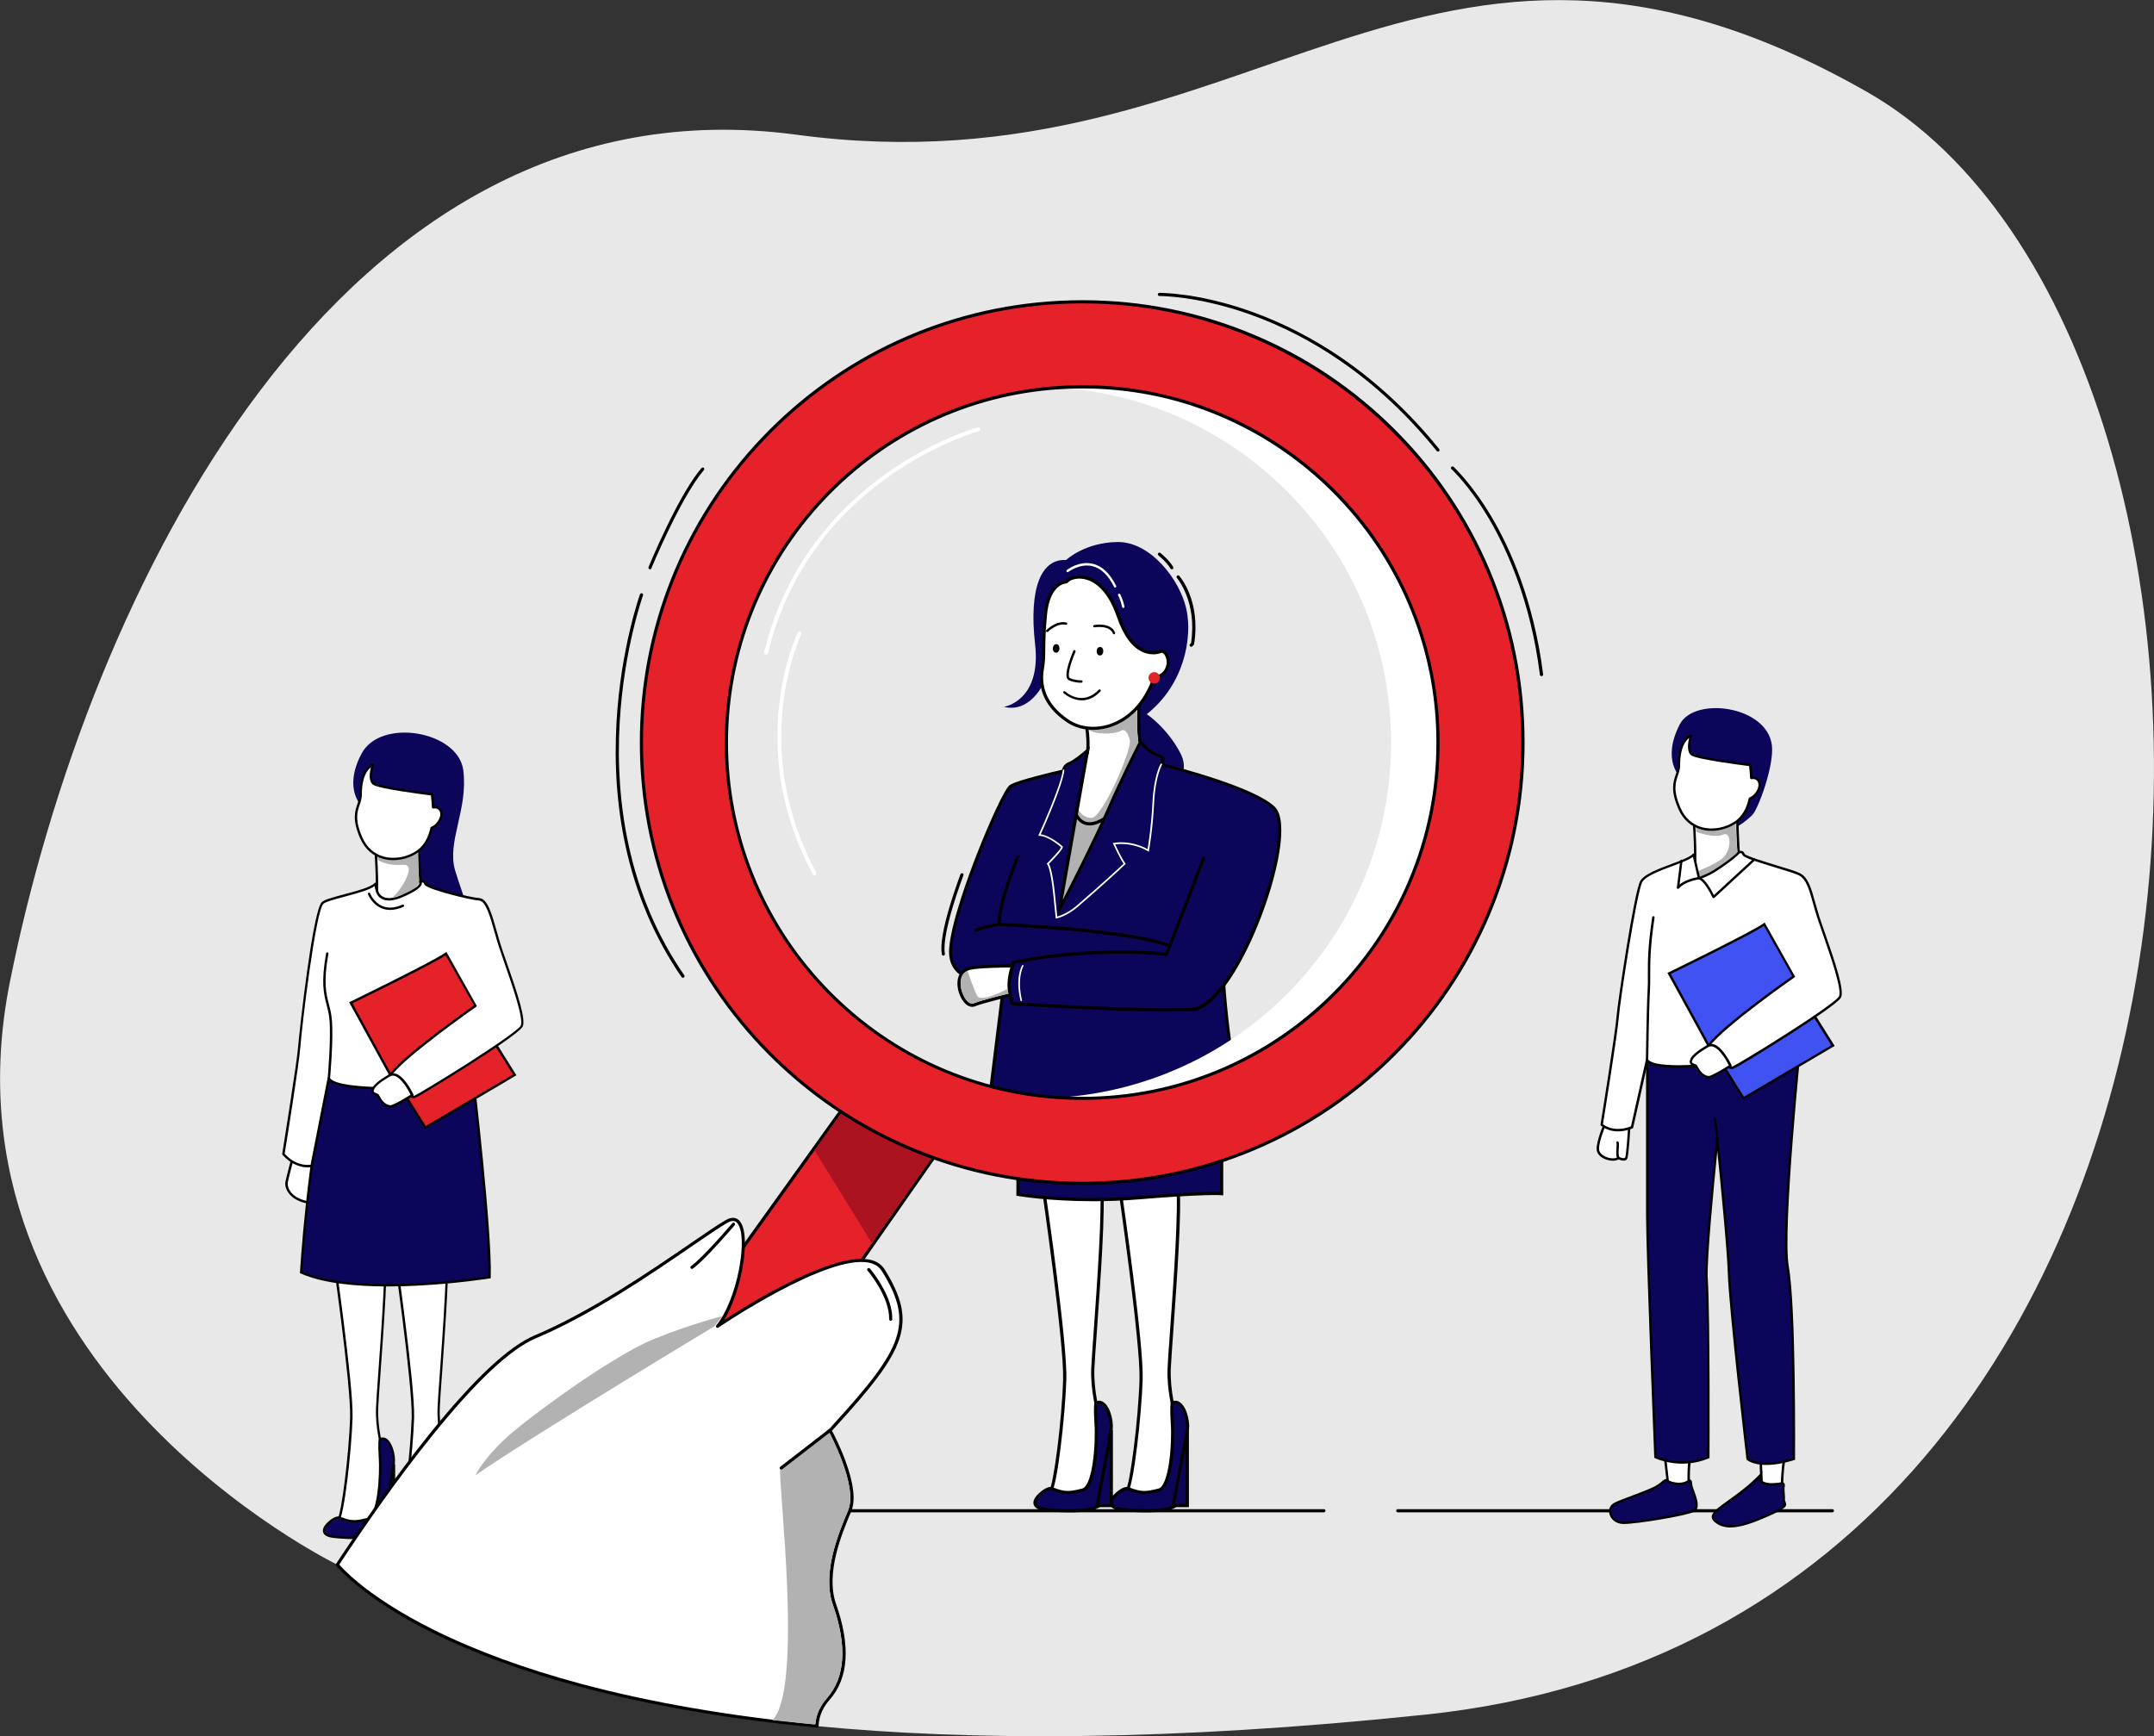 <?xml version="1.0" encoding="utf-8"?>
<!-- Generator: Adobe Illustrator 25.2.0, SVG Export Plug-In . SVG Version: 6.00 Build 0)  -->
<svg version="1.1" id="_x30_2" xmlns="http://www.w3.org/2000/svg" xmlns:xlink="http://www.w3.org/1999/xlink" x="0px" y="0px"
	 viewBox="0 0 2729.2 2200" style="enable-background:new 0 0 2729.2 2200;" xml:space="preserve">
<rect x="0" y="0" width="2729.2" height="2200" fill="#333333" stroke="none"/>
<style type="text/css">
	.st0{fill:#E8E8E8;}
	.st1{fill:#E52129;}
	.st2{fill:#AA131F;}
	.st3{fill:#0B065A;}
	.st4{fill:#FFFFFF;}
	.st5{fill:#B2B2B2;}
	.st6{fill:#4052F2;}
</style>
<g>
	<g>
		<path class="st0" d="M1806.5,2172.6c-325.3,34.2-577.3,33.2-771.4,14.6c-484.7-46.7-607.6-204.5-607.6-204.5h0
			c-2.9-1.4-512.9-250.6-414.9-738.8c98.2-489.7,416-1151.2,996.6-1073.2c580.7,78,792.8-375,1356.1-54.4
			C2928.6,436.9,2907.1,2057,1806.5,2172.6z"/>
		<path d="M1677.4,1916.3H989.9c-1.1,0-2-0.9-2-2s0.9-2,2-2h687.5c1.1,0,2,0.9,2,2S1678.5,1916.3,1677.4,1916.3z"/>
		<g>
			<polygon class="st1" points="941.6,1580.6 1084.2,1381.7 1204.5,1436.3 1014.9,1707.5 870.5,1801.8 			"/>
			<path d="M866.8,1806.6l72.9-226.9l0.2-0.3l143.6-200.2l123.9,56.3l-191.2,273.4L866.8,1806.6z M943.4,1581.5l-69.3,215.5
				l139.4-91.1l188-268.9l-116.6-52.9L943.4,1581.5z"/>
		</g>
		<path class="st2" d="M1065.4,1411.3l-33.4,46.3l72.5,117.3l94.9-133.7C1199.4,1441.3,1094.3,1371.2,1065.4,1411.3z"/>
		<g>
			<path class="st3" d="M1273.9,1231.1c0,0-19.3,154.2-22.2,180.2c-3.5,31.5,297.9-17.9,315.2-35.3c0,0-22-112.8-17.6-203
				S1273.9,1231.1,1273.9,1231.1z"/>
			<path d="M1291.2,1423.7c-16,0-29.1-1.3-35.9-4.5c-5.1-2.5-5.9-5.7-5.6-8c2.9-25.7,22-178.7,22.2-180.3l0.1-1l0.9-0.5
				c0.5-0.3,54.3-28.7,113.6-52.9c80.1-32.6,131.7-42.2,153.2-28.5c8.2,5.2,12,13.7,11.5,25.2c-4.3,89,17.4,201.4,17.6,202.6l0.2,1
				l-0.8,0.8c-9,9-83.2,24.2-148.4,33.9C1396.5,1414.9,1333.5,1423.7,1291.2,1423.7z M1275.8,1232.4c-1.7,13.6-19.3,154.6-22,179.2
				c-0.1,0.5-0.2,2.2,3.4,3.9c15.7,7.6,77.9,4.5,162.2-8.1c71.3-10.6,135.2-24.8,145.4-32.2c-2.3-12.2-21.5-117.8-17.4-202.4
				c0.5-10.1-2.7-17.2-9.6-21.6C1490.3,1121.2,1291.1,1224.4,1275.8,1232.4z"/>
		</g>
		<path class="st3" d="M1272,895.7c0,0,47.7-7.2,39.5-79.4c-8.2-72.2,8.3-108.6,39.3-106.7c0,0,23.3-22.3,65.2-22.8
			c41.9-0.5,79,48.1,87.1,84.7c8.2,36.6-2.9,96.3-50.1,133.4c0,0,26.5,17.8,42.9,50.1c16.4,32.3-21.7,53.9-21.7,53.9
			s-97.3-89.6-103-105.4s-44.3-47.2-44.3-47.2S1309.6,904.8,1272,895.7z"/>
		<g>
			<path class="st4" d="M1376.3,917.2c0,0,3.2,18.6,1.9,32.4c-1.3,13.8-14.4,34.3-17,36.3s-14.8,69-12.5,83.5
				c2.2,14.4,52.3,13.8,68.7-32.7c16.4-46.5,29.2-86.7,29.2-86.7s-7.1-17.3-2.2-73.2S1376.3,917.2,1376.3,917.2z"/>
			<path d="M1365.2,1079.6c-1.2,0-2.3-0.1-3.3-0.1c-8.6-0.8-14.3-4.5-15.1-9.8c-1.4-9.2,2.6-36,4.5-47.1c1.5-9.3,3.2-18.3,4.7-25.3
				c2.6-11.8,3.4-12.5,4.1-13c2.1-1.6,15-21.7,16.2-34.9c1.2-13.4-1.9-31.7-1.9-31.9c-0.1-0.5,0-1.1,0.4-1.5
				c0.1-0.2,12.2-16.1,26.1-31.1c28.8-31.2,37-28.1,39.8-27c4.9,1.9,6.8,8.1,5.8,19.1c-4.7,54.4,2,72.1,2.1,72.3
				c0.2,0.4,0.2,0.9,0,1.4c-0.1,0.4-13,40.7-29.2,86.7C1408.2,1068.9,1382.1,1079.6,1365.2,1079.6z M1362.7,987.3
				c-2.7,5.1-14.2,67.7-12,81.8c0.5,3.3,5,5.9,11.5,6.5c15.3,1.4,42.2-8,53.3-39.6c15.1-42.8,27.3-80.6,29-86
				c-1.3-3.8-6.5-23.2-2.1-73.4c0.7-8.6-0.4-13.9-3.3-15c-10.2-3.9-42.4,32.1-60.7,56.1c0.6,3.9,3,19.7,1.8,32.1
				C1379,963.9,1366.1,984.2,1362.7,987.3z M1362.5,987.5C1362.5,987.5,1362.5,987.5,1362.5,987.5
				C1362.5,987.5,1362.5,987.5,1362.5,987.5z"/>
		</g>
		<path class="st5" d="M1379.1,924.3c0,0,31.5,6.7,61.6-25c0,0-1.6,40,4,47.2c5.6,7.2-37.5,97.1-47.2,103.4s-51.7-14.3-45.1-23.4
			c6.6-9.1,12.7-2.9,12.7-2.9s4.4,12.4,17.9,12.8s51.6-87,48.5-98.5c-2.7-10.2-6.4-15.2-12.5-11.4
			C1412.9,930.2,1387.4,931.5,1379.1,924.3z"/>
		<g>
			<path class="st4" d="M1351,737.3c0,0-22.6,0-26.5,42.4c-3.9,42.4-0.5,48.1-3.9,68.1c-3.4,20,1.8,45.3,32.6,65.9
				s87.3,8.6,109.3-55.3c0,0,14.3-0.4,17.5-16.1c1.5-7.5-3.1-19.4-9.7-16.9c0,0-32.9,14.5-53.2-44.6
				C1396.9,721.7,1359,727.2,1351,737.3z"/>
			<path d="M1385.1,924.9c-12,0-23.6-3.2-33-9.5c-33.4-22.2-36.6-49.2-33.4-67.9c1.6-9.6,1.7-15.9,1.7-24.7
				c0.1-9.6,0.1-21.5,2.1-43.3c3.6-39.2,22.9-43.6,27.5-44.1c4-4.3,12.7-7.8,23.6-5.9c11.1,1.9,31.9,11.1,45.4,50.7
				c7.7,22.5,18,36.7,30.6,42.3c10.9,4.8,19.7,1.1,19.8,1.1c2.6-1,5.2-0.5,7.3,1.4c4.1,3.5,6.4,11.6,5.2,17.7
				c-2.9,14.1-14,17-18,17.6c-10.9,30.7-30.8,52.3-56.3,60.9C1400.2,923.6,1392.6,924.9,1385.1,924.9z M1351,739.3
				c-0.9,0-20.9,0.8-24.5,40.6c-2,21.6-2,33.5-2.1,43c-0.1,8.9-0.1,15.4-1.8,25.3c-3,17.5,0.1,42.8,31.7,63.9
				c14.3,9.5,33.7,11.5,52.1,5.3c14.2-4.8,40.2-18.9,54.2-59.6c0.3-0.8,1-1.3,1.8-1.3c0.5,0,12.7-0.6,15.6-14.5
				c1-4.6-0.9-11.4-3.9-13.9c-1.4-1.2-2.5-1-3.2-0.7c-0.9,0.4-10.7,4.3-22.9-1.1c-13.8-6-24.8-21.1-32.9-44.7
				c-12.9-37.7-32-46.3-42.3-48c-9.4-1.6-17.3,1.4-20.3,5.1C1352.2,739,1351.6,739.3,1351,739.3z"/>
		</g>
		<g>
			<path class="st5" d="M1360.3,1023.5c0,0,7.4,41.4,49.1,6.4c41.7-35,24.1,151-22.8,155.2c-46.9,4.3-86,8.8-85.1-20.9
				C1302.5,1134.5,1360.3,1023.5,1360.3,1023.5z"/>
			<path d="M1340.6,1190.2c-15.5,0-27.7-2.1-34.7-8.7c-4.4-4.2-6.6-10-6.3-17.4c1-29.8,56.6-137.1,59-141.6l2.7-5.2l1,5.8
				c0,0.1,2.7,14.2,12.9,17.9c8.3,3,19.3-1.3,32.9-12.7c7.5-6.3,12.7-5.3,15.8-3.4c14.1,8.7,13.5,57.5,4.1,97.6
				c-4.4,18.7-17.2,62.3-41.2,64.5l-4.4,0.4C1367.2,1188.9,1352.9,1190.2,1340.6,1190.2z M1359.8,1028.9
				c-10.8,21.1-55.4,109.9-56.2,135.4c-0.2,6.2,1.5,10.9,5.1,14.3c11.3,10.6,40.1,8,73.4,4.9l4.4-0.4c14.9-1.4,29-24.3,37.7-61.5
				c9.9-42,8.8-86.5-2.3-93.3c-2.9-1.8-6.6-0.7-11.2,3.1c-14.8,12.4-27.2,16.9-36.9,13.4C1365.7,1041.8,1361.6,1034.1,1359.8,1028.9
				z"/>
		</g>
		<g>
			<path class="st4" d="M1322.1,1506.2c0,0,28.4,195,27,241.7s-11.6,134.3-18.3,142.5c-6.7,8.2,42.9,24.1,57.3-4.8
				c14.4-28.9,3.4-96.3,3.4-96.3s-7.7-26-6.7-54.4c1-28.4,15.8-195.5,10.8-233.5C1390.5,1463.4,1322.1,1506.2,1322.1,1506.2z"/>
			<path d="M1357.1,1904.2c-0.3,0-0.6,0-0.9,0c-12.5-0.2-25.2-4.8-27.6-10.1c-0.8-1.7-0.6-3.5,0.6-4.9c5.8-7,16.3-90.2,17.8-141.3
				c1.4-46-26.7-239.4-26.9-241.3c-0.1-0.8,0.2-1.6,0.9-2c1.9-1.2,45.8-28.4,66.3-18.8c5.7,2.7,9.1,7.9,10.1,15.4
				c3.7,27.9-3.1,122.8-7.6,185.5c-1.6,22.7-2.9,40.6-3.2,48.3c-0.9,27.7,6.6,53.5,6.7,53.8c0,0.1,0,0.2,0.1,0.2
				c0.5,2.8,11,68.4-3.6,97.5C1386.5,1893.2,1377.9,1904.2,1357.1,1904.2z M1324.3,1507.2c2.5,17.2,28.2,196.4,26.8,240.7
				c-1.4,45-11.4,134.8-18.8,143.7c-0.2,0.2-0.2,0.4-0.1,0.7c1.4,3,11.7,7.6,24,7.8c8.2,0.1,23.1-1.7,30-15.5
				c13.7-27.4,3.7-91.8,3.2-95c-0.6-2-7.7-27.5-6.8-54.9c0.3-7.7,1.5-25.7,3.2-48.4c4.2-58.8,11.3-157.2,7.6-184.7
				c-0.8-6.2-3.4-10.2-7.8-12.3c-7.6-3.6-20.7-1.5-38,5.9C1336.8,1499.9,1327.4,1505.3,1324.3,1507.2z"/>
		</g>
		<g>
			<path class="st3" d="M1388.7,1777.9c0,0-1.5,3.7,0,25.5c1.5,21.8-1.1,80.9-17.2,84.7c-16,3.9-21.6,5-38.9-1.8
				c0,0-4.8-2.3-15.1,7.3c-10.3,9.6-7.4,16.7,4.5,18.6c11.9,1.9,59.1,4.8,70-4.2c10.9-9,11.2-80.2,15.1-93.4
				C1411,1801.5,1402,1771,1388.7,1777.9z"/>
			<path d="M1355.1,1916.3c-14.6,0-28.6-1.3-33.3-2.1c-8.5-1.4-11.3-5-12.1-7.7c-0.9-2.9-0.5-7.7,6.6-14.3
				c10.5-9.8,16.2-8.1,17.2-7.7c16.9,6.7,22.2,5.4,37.6,1.7c12.9-3.1,17.5-55.3,15.6-82.7c-1.4-21.2-0.1-25.7,0.1-26.4l0.3-0.7
				l0.7-0.3c3.9-2,7.9-1.6,11.4,1.4c8.7,7.1,12.9,27.3,9.9,37.7c-1.3,4.3-2.2,15.7-3.2,28.9c-2.7,33.5-5.3,59.5-12.5,65.5
				C1387.1,1914.8,1370.7,1916.3,1355.1,1916.3z M1331.1,1888.1c-1.6,0-5.5,0.8-12.1,7c-4.3,4-6.3,7.7-5.5,10.2
				c0.7,2.4,3.9,4.1,8.9,4.9c13.7,2.2,58.5,4.4,68.4-3.7c6.5-5.4,9.2-39.9,11.1-62.7c1.1-14,2-25,3.4-29.7
				c3.1-10.6-2.4-28.4-8.6-33.5c-2-1.7-4.1-2.1-6.2-1.3c-0.3,1.9-0.8,7.9,0.3,24c0.7,11.3,0.4,31.5-2,49.5
				c-3.1,22.9-8.7,35.4-16.7,37.3c-16,3.8-21.9,5.3-40.1-1.9l-0.1,0C1331.8,1888.2,1331.5,1888.1,1331.1,1888.1z M1331.9,1888.2
				L1331.9,1888.2L1331.9,1888.2z"/>
		</g>
		<g>
			<path class="st4" d="M1418.8,1506.2c0,0,28.4,195,27,241.7c-1.4,46.7-11.6,134.3-18.3,142.5c-6.7,8.2,42.9,24.1,57.3-4.8
				c14.4-28.9,3.4-96.3,3.4-96.3s-7.7-26-6.7-54.4c1-28.4,15.8-195.5,10.8-233.5C1487.2,1463.4,1418.8,1506.2,1418.8,1506.2z"/>
			<path d="M1453.9,1904.2c-0.3,0-0.6,0-0.9,0c-12.5-0.2-25.2-4.8-27.6-10.1c-0.8-1.7-0.6-3.5,0.6-4.9c5.8-7,16.3-90.2,17.8-141.3
				c1.4-46-26.7-239.4-26.9-241.3c-0.1-0.8,0.2-1.6,0.9-2c1.9-1.2,45.8-28.4,66.3-18.8c5.7,2.7,9.1,7.9,10.1,15.4
				c3.7,27.9-3.1,122.8-7.6,185.5c-1.6,22.7-2.9,40.6-3.2,48.3c-0.9,27.7,6.6,53.5,6.7,53.8c0,0.1,0,0.2,0.1,0.2
				c0.5,2.8,11,68.4-3.6,97.5C1483.3,1893.2,1474.6,1904.2,1453.9,1904.2z M1421,1507.2c2.5,17.2,28.2,196.4,26.8,240.7
				c-1.4,45-11.4,134.8-18.8,143.7c-0.2,0.2-0.2,0.4-0.1,0.7c1.4,3,11.7,7.6,24,7.8c8.3,0.1,23.1-1.7,30-15.5
				c13.7-27.4,3.7-91.8,3.2-95c-0.6-2-7.7-27.5-6.8-54.9c0.3-7.7,1.5-25.7,3.2-48.4c4.2-58.8,11.3-157.2,7.6-184.7
				c-0.8-6.2-3.4-10.2-7.8-12.3c-7.6-3.6-20.7-1.5-38,5.9C1433.5,1499.9,1424.1,1505.3,1421,1507.2z"/>
		</g>
		<g>
			<path class="st3" d="M1485.4,1777.9c0,0-1.5,3.7,0,25.5c1.5,21.8-1.1,80.9-17.2,84.7c-16,3.9-21.6,5-38.9-1.8
				c0,0-4.8-2.3-15.1,7.3c-10.3,9.6-7.4,16.7,4.5,18.6c11.9,1.9,59.1,4.8,70-4.2c10.9-9,11.2-80.2,15.1-93.4
				C1507.7,1801.5,1498.7,1771,1485.4,1777.9z"/>
			<path d="M1451.8,1916.3c-14.6,0-28.6-1.3-33.3-2.1c-8.5-1.4-11.3-5-12.1-7.7c-0.9-2.9-0.5-7.7,6.6-14.3
				c10.5-9.8,16.2-8.1,17.2-7.7c16.9,6.7,22.2,5.4,37.6,1.7c12.9-3.1,17.5-55.3,15.6-82.7c-1.4-21.2-0.1-25.7,0.1-26.4l0.3-0.7
				l0.7-0.3c3.9-2,7.9-1.6,11.4,1.4c8.7,7.1,12.9,27.3,9.9,37.7c-1.3,4.3-2.2,15.7-3.2,28.9c-2.7,33.5-5.3,59.5-12.5,65.5
				C1483.8,1914.8,1467.5,1916.3,1451.8,1916.3z M1427.8,1888.1c-1.6,0-5.5,0.8-12.1,7c-4.3,4-6.3,7.7-5.5,10.2
				c0.7,2.4,3.9,4.1,8.9,4.9c13.7,2.2,58.5,4.4,68.4-3.7c6.5-5.4,9.2-39.9,11.1-62.7c1.1-14,2-25,3.4-29.7
				c3.1-10.6-2.4-28.4-8.6-33.5c-2-1.7-4.1-2.1-6.2-1.3c-0.3,1.9-0.8,7.9,0.3,24c0.7,11.3,0.4,31.5-2,49.5
				c-3.1,22.9-8.7,35.4-16.7,37.3c-16,3.8-21.9,5.3-40.1-1.9l-0.1,0C1428.5,1888.2,1428.3,1888.1,1427.8,1888.1z M1428.6,1888.2
				L1428.6,1888.2L1428.6,1888.2z"/>
		</g>
		<g>
			<polygon class="st3" points="1504.4,1812.5 1504.4,1907.8 1486.4,1907.8 			"/>
			<path d="M1506.4,1909.8H1484l18.4-97.7l4,0.4V1909.8z M1488.8,1905.8h13.5v-71.9L1488.8,1905.8z"/>
		</g>
		<g>
			<polygon class="st3" points="1408.1,1812.5 1408.1,1907.8 1390.1,1907.8 			"/>
			<path d="M1410.1,1909.8h-22.4l18.4-97.7l4,0.4V1909.8z M1392.5,1905.8h13.5v-71.9L1392.5,1905.8z"/>
		</g>
		<g>
			<path class="st4" d="M420.4,1575.1c0,0,26,178.6,24.7,221.3c-1.3,42.8-10.6,123-16.8,130.5c-6.2,7.5,39.2,22,52.5-4.4
				c13.2-26.5,3.1-88.2,3.1-88.2s-7.1-23.8-6.2-49.8s14.5-179,9.9-213.8C483,1535.9,420.4,1575.1,420.4,1575.1z"/>
			<path d="M452.4,1939.2c-0.3,0-0.5,0-0.7,0c-11.4-0.2-22.8-4.3-25-9.1c-0.7-1.5-0.5-2.9,0.5-4.2c5.7-6.9,15.1-86.3,16.4-129.6
				c1.3-42.1-24.4-219.3-24.7-221.1c-0.1-0.6,0.2-1.2,0.7-1.5c1.7-1.1,41.8-25.9,60.4-17.2c5.1,2.4,8.2,7.1,9.1,13.8
				c3.4,25.5-2.9,112.4-7,169.8c-1.5,20.8-2.7,37.2-2.9,44.2c-0.9,25.5,6,49.1,6.1,49.3c0,0.1,0,0.1,0,0.2
				c0.4,2.5,10.1,62.5-3.2,89.1C475.3,1937,460.9,1939.2,452.4,1939.2z M422.1,1575.9c2.1,14.4,25.8,179.8,24.6,220.6
				c-1.3,41.2-10.4,123.3-17.1,131.4c-0.2,0.3-0.3,0.5-0.1,1c1.3,2.9,10.7,7.2,22.3,7.3c7.6,0.1,21.4-1.6,27.8-14.4
				c12.6-25.3,3.4-84.5,3-87.2c-0.5-1.7-7.1-25.1-6.2-50.2c0.2-7.1,1.4-23.5,2.9-44.4c4.1-57.3,10.3-144,7-169.2
				c-0.8-5.8-3.2-9.5-7.4-11.5C463,1551.9,427.9,1572.3,422.1,1575.9z"/>
		</g>
		<g>
			<path class="st3" d="M481.4,1823.9c0,0-1.3,3.4,0,23.4c1.3,20-1,74.1-15.7,77.6c-14.7,3.5-19.7,4.6-35.6-1.7
				c0,0-4.4-2.1-13.8,6.7c-9.4,8.8-6.8,15.3,4.1,17c10.9,1.8,54.1,4.4,64.1-3.8s10.3-73.5,13.8-85.5
				C501.9,1845.5,493.6,1817.6,481.4,1823.9z"/>
			<path d="M450.8,1950.3c-13.4,0-26.3-1.2-30.6-1.9c-7.6-1.2-10.1-4.4-10.8-6.8c-0.8-2.6-0.4-6.9,5.9-12.8c9.5-8.9,14.6-7.3,15.4-7
				c15.6,6.2,20.4,5,34.7,1.6c5.6-1.3,10.1-12.5,12.7-31.4c2.2-16.2,2.5-34.5,1.8-44.7c-1.3-19.8,0-23.6,0.1-24l0.2-0.5l0.5-0.3
				c3.5-1.8,7-1.4,10.1,1.2c7.7,6.3,11.6,24.9,8.9,34.2c-1.2,4-2,14.4-3,26.5c-2.4,30.6-4.8,54.4-11.3,59.7
				C479.8,1948.9,465,1950.3,450.8,1950.3z M428.7,1924.5c-1.5,0-5.2,0.7-11.3,6.5c-4.1,3.8-5.9,7.2-5.1,9.7c0.7,2.3,3.7,4,8.4,4.8
				c12.6,2,53.8,4,62.9-3.5c6.1-5,8.6-36.7,10.3-57.7c1-12.3,1.8-22.8,3.1-27.1c2.4-8.2-1.1-25.4-8-31c-2-1.7-4.1-2-6.2-1.2
				c-0.3,1.6-0.8,6.9,0.2,22.2c1.3,18.9-0.4,75.2-16.9,79.2c-14.5,3.5-20,4.8-36.5-1.7l-0.1,0l0,0
				C429.4,1924.5,429.2,1924.5,428.7,1924.5z"/>
		</g>
		<g>
			<path class="st4" d="M498.5,1575.1c0,0,26,178.6,24.7,221.3s-10.6,123-16.8,130.5c-6.2,7.5,39.2,22,52.5-4.4
				c13.2-26.5,3.1-88.2,3.1-88.2s-7.1-23.8-6.2-49.8c0.9-26,14.5-179,9.9-213.8C561.1,1535.9,498.5,1575.1,498.5,1575.1z"/>
			<path d="M530.4,1939.2c-0.3,0-0.5,0-0.7,0c-11.4-0.2-22.8-4.3-25-9.1c-0.7-1.5-0.5-2.9,0.5-4.2c5.7-6.9,15.1-86.3,16.4-129.6
				c1.3-42.1-24.4-219.3-24.7-221.1c-0.1-0.6,0.2-1.2,0.7-1.5c1.7-1.1,41.8-25.9,60.4-17.2c5.1,2.4,8.2,7.1,9.1,13.8
				c3.4,25.5-2.9,112.4-7,169.8c-1.5,20.8-2.7,37.2-2.9,44.2c-0.9,25.5,6,49.1,6.1,49.3c0,0.1,0,0.1,0,0.2
				c0.4,2.5,10.1,62.5-3.2,89.1C553.3,1937,538.9,1939.2,530.4,1939.2z M500.1,1575.9c2.1,14.4,25.8,179.8,24.6,220.6
				c-1.3,41.2-10.4,123.3-17.1,131.4c-0.2,0.3-0.3,0.5-0.1,1c1.3,2.9,10.7,7.2,22.3,7.3c7.6,0.1,21.4-1.6,27.8-14.4
				c12.6-25.3,3.4-84.5,3-87.2c-0.5-1.7-7.1-25.1-6.2-50.2c0.2-7.1,1.4-23.5,2.9-44.3c4.1-57.3,10.3-144,7-169.2
				c-0.8-5.8-3.2-9.5-7.4-11.5C541,1551.9,505.9,1572.3,500.1,1575.9z"/>
		</g>
		<g>
			<path class="st3" d="M559.4,1823.9c0,0-1.3,3.4,0,23.4c1.3,20-1,74.1-15.7,77.6s-19.7,4.6-35.6-1.7c0,0-4.4-2.1-13.8,6.7
				c-9.4,8.8-6.8,15.3,4.1,17c10.9,1.8,54.1,4.4,64.1-3.8c10-8.2,10.3-73.5,13.8-85.5C579.9,1845.5,571.6,1817.6,559.4,1823.9z"/>
			<path d="M528.8,1950.3c-13.4,0-26.3-1.2-30.6-1.9c-7.6-1.2-10.1-4.4-10.8-6.8c-0.8-2.6-0.4-6.9,5.9-12.8c9.5-8.9,14.6-7.3,15.4-7
				c15.6,6.2,20.4,5,34.7,1.6c5.6-1.3,10.1-12.5,12.7-31.4c2.2-16.2,2.5-34.5,1.8-44.7c-1.3-19.8,0-23.6,0.1-24l0.2-0.5l0.5-0.3
				c3.5-1.8,7-1.4,10.1,1.2c7.7,6.3,11.6,24.9,8.9,34.2c-1.2,4-2,14.4-3,26.5c-2.4,30.6-4.8,54.4-11.3,59.7
				C557.8,1948.9,543,1950.3,528.8,1950.3z M506.7,1924.5c-1.5,0-5.2,0.7-11.3,6.5c-4.1,3.8-5.9,7.2-5.1,9.7c0.7,2.3,3.7,4,8.4,4.8
				c12.6,2,53.8,4,62.9-3.5c6.1-5,8.6-36.7,10.3-57.7c1-12.3,1.8-22.8,3.1-27.1c2.4-8.2-1.1-25.4-8-31c-2-1.7-4.1-2-6.2-1.2
				c-0.3,1.6-0.8,6.9,0.2,22.2c1.3,18.9-0.4,75.2-16.9,79.2c-14.5,3.5-20,4.8-36.5-1.7l-0.1,0l0,0
				C507.5,1924.5,507.2,1924.5,506.7,1924.5z"/>
		</g>
		<g>
			<polygon class="st3" points="576.8,1855.5 576.8,1942.8 560.4,1942.8 			"/>
			<path d="M578.3,1944.3h-19.7l16.8-89l3,0.3V1944.3z M562.2,1941.3h13.1v-69.7L562.2,1941.3z"/>
		</g>
		<g>
			<polygon class="st3" points="499.1,1855.5 499.1,1942.8 482.7,1942.8 			"/>
			<path d="M500.6,1944.3h-19.7l16.8-89l3,0.3V1944.3z M484.5,1941.3h13.1v-69.7L484.5,1941.3z"/>
		</g>
		<g>
			<path class="st3" d="M1289.8,1480.7v32.7c0,0,65.5,11.6,152.1,4.3s105.9-5.3,105.9-5.3V1447L1289.8,1480.7z"/>
			<path d="M1384.6,1522.1c-56.2,0-94.6-6.6-95.1-6.7l-1.7-0.3v-36.2l262.1-34.2v70l-2.2-0.2c-0.2,0-20.4-1.8-105.6,5.3
				C1421.6,1521.5,1402.3,1522.1,1384.6,1522.1z M1291.8,1511.7c10.7,1.7,72.1,10.5,150,4c71.5-6,97.1-5.7,104.1-5.4v-61.1
				l-254.1,33.2V1511.7z"/>
		</g>
		<g>
			<path class="st4" d="M372.7,1460.3c0,0-9.5,34.6-9.8,39.3c-0.3,4.7,3.5,23.3,37.7,25.4c34.2,2.1,27.4-56.2,23.3-58.4
				C419.8,1464.3,372.7,1460.3,372.7,1460.3z"/>
			<path d="M402.4,1526.5c-0.6,0-1.2,0-1.9-0.1c-15.5-0.9-26.8-5.3-33.4-12.9c-6-6.8-5.7-13.4-5.7-14.1c0.3-4.7,9.5-38.2,9.8-39.6
				c0.2-0.7,0.9-1.2,1.6-1.1c4.8,0.4,47.5,4.1,51.8,6.4c3.9,2.1,6.3,24.6,1.9,40.3C422.6,1519.3,414.3,1526.5,402.4,1526.5z
				 M373.9,1461.9c-2.8,10.4-9.2,34.2-9.4,37.8c-0.1,2.2,0.7,7.1,4.9,11.9c6.1,6.9,16.9,11,31.4,11.9c9.6,0.6,16.6-3.8,20.8-13.1
				c7.5-16.4,3.4-40.3,1.6-42.5C419.9,1466.3,391.8,1463.5,373.9,1461.9z M423.1,1467.8L423.1,1467.8L423.1,1467.8z"/>
		</g>
		<path class="st3" d="M459.3,1022.5c0,0-25.4-21.5-1.3-67.4c24.1-45.9,122.6-28.9,129,20.9c6.4,49.8-21.2,90.5-10.3,127.1
			c10.9,36.6,27.6,68.4,8.7,78.3s-76.7-24.4-76.7-24.4L459.3,1022.5z"/>
		<g>
			<path class="st4" d="M1371.2,490.2c-10,0-19.9,0.3-29.7,1c235.1,15.3,421,210.8,421,449.8c0,239-185.9,434.5-421,449.8
				c9.8,0.6,19.7,1,29.7,1c249,0,450.8-201.8,450.8-450.8S1620.2,490.2,1371.2,490.2z"/>
		</g>
		<g>
			<path class="st1" d="M1371.2,382.4c-10,0-19.9,0.3-29.7,0.8C1046.8,398.7,812.7,642.5,812.7,941s234.1,542.3,528.8,557.7
				c9.8,0.5,19.8,0.8,29.7,0.8c308.5,0,558.5-250,558.5-558.5S1679.7,382.4,1371.2,382.4z M920.4,941c0-239,185.9-434.5,421-449.8
				c9.8-0.6,19.7-1,29.7-1c249,0,450.8,201.8,450.8,450.8s-201.8,450.8-450.8,450.8c-10,0-19.9-0.3-29.7-1
				C1106.4,1375.5,920.4,1179.9,920.4,941z"/>
			<path d="M1371.2,1501.5c-9.9,0-19.9-0.3-29.8-0.8c-143.4-7.5-277-69.1-376.2-173.3c-99.6-104.6-154.5-241.9-154.5-386.4
				c0-144.5,54.9-281.7,154.5-386.4c99.2-104.3,232.9-165.8,376.2-173.4c9.9-0.5,19.9-0.8,29.8-0.8c75.7,0,149.1,14.8,218.2,44
				c66.7,28.2,126.7,68.6,178.2,120.1c51.5,51.5,91.9,111.4,120.1,178.2c29.2,69.1,44,142.5,44,218.2s-14.8,149.1-44,218.2
				c-28.2,66.7-68.6,126.7-120.1,178.2c-51.5,51.5-111.4,91.9-178.2,120.1C1520.3,1486.6,1446.9,1501.5,1371.2,1501.5z
				 M1371.2,384.4c-9.8,0-19.8,0.3-29.6,0.8c-142.3,7.5-275,68.6-373.5,172.1C869.2,661.2,814.7,797.5,814.7,941
				c0,143.5,54.5,279.7,153.3,383.6c98.5,103.5,231.2,164.6,373.5,172.1c9.8,0.5,19.8,0.8,29.6,0.8c75.1,0,148-14.7,216.6-43.7
				c66.3-28,125.8-68.2,176.9-119.3c51.1-51.1,91.2-110.6,119.3-176.9c29-68.6,43.7-141.5,43.7-216.6c0-75.1-14.7-148-43.7-216.6
				c-28-66.3-68.2-125.8-119.3-176.9s-110.6-91.2-176.9-119.3C1519.2,399.2,1446.3,384.4,1371.2,384.4z M1371.2,1393.7
				c-9.9,0-20-0.3-29.9-1c-114.6-7.5-221.1-57.8-300-141.7c-79.3-84.3-122.9-194.4-122.9-310.1c0-115.7,43.6-225.9,122.9-310.1
				c78.9-83.9,185.5-134.2,300-141.7c9.9-0.6,19.9-1,29.9-1c61.1,0,120.4,12,176.2,35.6c53.9,22.8,102.3,55.5,143.9,97
				c41.6,41.6,74.2,90,97,143.9C1812,820.5,1824,879.8,1824,941c0,61.1-12,120.4-35.6,176.2c-22.8,53.9-55.5,102.3-97,143.9
				c-41.6,41.6-90,74.2-143.9,97C1491.6,1381.8,1432.3,1393.7,1371.2,1393.7z M1371.2,492.2c-9.8,0-19.8,0.3-29.6,1
				c-113.5,7.4-219.1,57.3-297.4,140.4C965.7,717.1,922.4,826.2,922.4,941s43.3,223.9,121.8,307.4c78.2,83.2,183.8,133,297.4,140.4
				c9.8,0.6,19.7,1,29.6,1c60.6,0,119.4-11.9,174.7-35.3c53.4-22.6,101.4-55,142.6-96.2c41.2-41.2,73.6-89.2,96.2-142.6
				c23.4-55.3,35.3-114.1,35.3-174.7s-11.9-119.4-35.3-174.7c-22.6-53.4-55-101.4-96.2-142.6c-41.2-41.2-89.2-73.6-142.6-96.2
				C1490.6,504,1431.8,492.2,1371.2,492.2z"/>
		</g>
		<g>
			<path class="st3" d="M1444.6,941c0,0-21.2,40.9-41.3,87c-20.1,46.1-61,124.5-61,124.5l35.7-201.8c0,0-15.5,13.8-24.2,17
				c0,0-5.6,2.5-6.5,9.2c0,0-56.8,12.7-66.6,19.2c-10.7,7-72.5,152.9-76.1,206.2c-3.5,53.3,74.4,40.6,74.4,40.6s-3.4,9.8,4.3,28.7
				c0,0,170.8,11.1,227.1,7.2s135.9-223.3,103.5-255.5c-26.6-26.5-142.6-55-142.6-55s4.6-7.5,1-9.4c-3.6-1.9-17-6.6-20.4-12.2
				C1448.5,941.4,1444.6,941,1444.6,941z"/>
			<path d="M1479,1281.8c-71.1,0-194.4-7.9-195.9-8l-1.3-0.1l-0.5-1.2c-5.5-13.6-5.5-22.7-4.9-27.1c-10.2,1.3-44.7,4.1-62.8-12.4
				c-8.2-7.4-11.9-17.7-11-30.6c2.2-33.1,25.5-95.7,35.5-121.1c15.2-38.8,34.9-82.4,41.5-86.7c9.3-6.1,57.3-17.2,66-19.2
				c1.6-6.7,7.2-9.2,7.5-9.3l0.1,0c8.2-3,23.4-16.5,23.5-16.6l4.3-3.8l-34.4,194.5c12.1-23.6,39.7-77.8,54.9-112.7
				c19.9-45.6,41.1-86.7,41.3-87.1l0.6-1.2l1.4,0.2c0.5,0.1,5,0.7,8.8,6.9c2.3,3.7,10.7,7.5,15.8,9.7c1.7,0.7,3,1.3,3.9,1.8
				c1.1,0.6,1.9,1.6,2.2,2.8c0.6,2.2-0.3,5-1.2,7c17.5,4.4,116.3,30.2,141.1,54.9c9.9,9.9,8.9,34,6.3,52.5
				c-3.4,23.8-11.3,53.2-22.4,82.9c-12,32.2-26.7,62-41.4,83.7c-16.9,25-33.2,38.8-47.3,39.8
				C1502.2,1281.5,1491.4,1281.8,1479,1281.8z M1284.6,1269.8c15.7,1,172.6,10.8,225.6,7.1c12.8-0.9,28.1-14,44.2-38
				c14.5-21.5,29-50.9,41-82.9c23.8-63.6,30.8-117.5,17-131.2c-25.9-25.8-140.5-54.1-141.7-54.4l-2.7-0.7l1.4-2.3
				c1-1.7,2.4-4.8,2-6.2c-0.1-0.2-0.1-0.3-0.3-0.4c-0.7-0.4-2.1-1-3.6-1.6c-5.8-2.6-14.7-6.4-17.6-11.2c-1.7-2.8-3.4-4-4.6-4.6
				c-4,7.8-22.7,44.8-40.4,85.4c-19.9,45.6-60.6,123.9-61,124.7l-6,11.5l37-209.1c-5.3,4.4-14.3,11.4-20.4,13.7
				c-0.5,0.2-4.6,2.3-5.3,7.6l-0.2,1.4l-1.4,0.3c-19.5,4.4-58.4,14-66,19c-4.4,2.9-21.5,37.7-40,84.8
				c-29.6,75.6-34.5,109-35.2,119.9c-0.8,11.6,2.5,20.9,9.7,27.4c19.6,17.8,61.9,11.1,62.3,11.1l3.3-0.5l-1.1,3.2
				C1280.8,1243.7,1278,1252.7,1284.6,1269.8z"/>
		</g>
		<path class="st4" d="M1337.7,1163.9l-2.1-20c0-0.4-3.3-40.9-8.8-48.8l-0.5-0.7l0.6-0.6c6.8-6.8,16.4-17.2,17.6-20.3
			c-2.6-2.3-16.6-13.9-27.5-14.4l-1.5-0.1l0.6-1.3c0.3-0.6,28.6-62.7,30.5-81.9c0.1-0.5,0.5-1,1.1-0.9c0.5,0.1,1,0.5,0.9,1.1
			c-1.8,18.2-25.8,72-30,81.2c12.4,1.6,27.1,14.6,27.7,15.2l0.4,0.3l0,0.5c-0.3,3.8-13.7,17.5-17.7,21.4c5.6,9.7,8.6,47.4,8.7,49.1
			l1.9,17.7c3.3-0.9,13.8-4.5,25-14.2c34.9-30.1,55.3-49.3,59-52.8c-5.4-7.9-12.8-24.3-13.1-25l-0.5-1.2l1.3-0.2
			c21.3-3.1,38.1,5.3,42.7,8c1-5.9,4.8-29.6,6.2-58.7c1.6-33.9,9.9-48.7,10.3-49.3c0.3-0.5,0.9-0.6,1.4-0.4c0.5,0.3,0.6,0.9,0.4,1.4
			c-0.1,0.1-8.5,15.1-10,48.4c-1.6,33.7-6.4,60.2-6.4,60.4l-0.3,1.5l-1.3-0.8c-0.2-0.1-17.7-11.5-41.3-8.6
			c1.9,4.2,8.3,17.9,12.8,24.1l0.5,0.7l-0.6,0.6c-0.2,0.2-21.1,20.1-59.7,53.5c-14,12.1-26.5,14.8-27,14.9L1337.7,1163.9z"/>
		<g>
			<path class="st4" d="M475.3,1071.6c0,0,6.4,71.9-2.2,84.1c-8.7,12.2,60.7-0.6,61-10.3c0.3-9.6-5.5-69.7-1.6-76.1
				C536.3,1062.9,475.3,1071.6,475.3,1071.6z"/>
			<path d="M482,1162.2c-5.2,0-9.2-0.8-10.5-2.7c-0.5-0.8-1.2-2.4,0.4-4.7c6.8-9.6,3.7-63.2,2-83.1c-0.1-0.8,0.5-1.5,1.3-1.6
				c0.1,0,13.7-1.9,27.5-3.3c28.7-2.8,30.3-0.5,31.1,0.7c0.5,0.8,0.5,1.7,0,2.6c-2.4,4-0.4,35.3,0.8,54c0.6,10.2,1.1,18.2,1,21.3
				c0,1.3-0.2,5.3-17.2,10.5C508.6,1159,492.7,1162.2,482,1162.2z M477,1072.9c0.4,4.6,1.6,20,2,36.1c0.7,26.2-0.9,42.2-4.6,47.5
				c-0.1,0.2-0.6,0.9-0.4,1.2c2.2,3,24.2,1.3,43.6-4.6c11.8-3.6,15-6.6,15-7.7c0.1-3-0.4-11.3-1-21c-1.8-27.9-2.9-49.8-0.6-55.3
				C527.3,1067.7,507,1068.7,477,1072.9z"/>
		</g>
		<path class="st5" d="M478.7,1089.7c0,0,11,7.8,31.8,6.1c20.9-1.7-8.2,40.2-13.8,41.3c0,0,23-2.8,34.1-17.2l-1.2-43.6l-50.9,5.5
			V1089.7z"/>
		<g>
			<path class="st3" d="M381.5,1612.3c0,0,8.4-150.2,35.1-250.1c0,0,140.3,24.8,182.2,2.2c0,0,23.1,196.9,21.2,254.2
				C620.1,1618.5,454.5,1645,381.5,1612.3z"/>
			<path d="M491.9,1630.1c-39.3,0-82.3-3.6-111-16.5l-0.9-0.4l0.1-1c0.1-1.5,8.7-151.5,35.2-250.4l0.4-1.3l1.4,0.2
				c1.4,0.2,140.3,24.4,181.3,2.3l1.9-1.1l0.3,2.2c0.2,2,23.1,197.7,21.2,254.4l0,1.2l-1.2,0.2c-0.4,0.1-42.1,6.7-92.1,9.2
				C516.9,1629.7,504.6,1630.1,491.9,1630.1z M383.1,1611.3c68.9,30.1,220.3,8.2,235.5,5.9c1.4-54.8-18.5-229.2-21-250.6
				c-18.3,8.7-53.8,10.9-105.7,6.6c-35.5-3-67.3-8.2-74.2-9.4C392.8,1458.1,383.9,1597.9,383.1,1611.3z"/>
		</g>
		<g>
			<polygon class="st1" points="629.1,1325.2 652.2,1362.1 538.9,1428.8 510.5,1383.4 			"/>
			<path d="M538.4,1430.9l-30-48.1l121.3-59.6l24.6,39.3L538.4,1430.9z M512.7,1384l26.7,42.8l110.7-65.2l-21.6-34.4L512.7,1384z"/>
		</g>
		<g>
			<path class="st4" d="M477.5,1128.1c0,0,2.9,19.9,32.1,7.4s22.9-17.9,22.9-17.9s4.7-2.9,6.3,2.2c1.6,5.1,56.4,19.2,68.4,19.9
				c12,0.7,17.8,33.4,26,58.9c8.2,25.5,33.5,90.5,27.7,101.8s-130.5,88.4-135.9,89.6c-5.5,1.3-23.8-10-30.5-27.9l-18.9,16.7
				c0,0-53-0.4-59-12.4l-21.8,110.9c0,0-18.9,4.4-35.7-14.9c0,0,18.8-117,20.2-136.3c1.4-19.3,18.8-173.7,29.9-182.3
				c8.7-6.7,57.9-14,66.5-23.9C475.8,1119.9,476.6,1125.2,477.5,1128.1z"/>
			<path d="M389.9,1479.2c-7,0-19.9-2.2-31.9-15.9c-0.3-0.3-0.4-0.8-0.4-1.2c0.2-1.2,18.8-117.2,20.2-136.1
				c0.7-9.3,5.4-53,11.3-95.2c11.5-82.3,17.3-86.7,19.2-88.2c4-3.1,15.1-6,27.9-9.4c15.8-4.2,33.8-9,38.4-14.3
				c0.4-0.4,1-0.6,1.5-0.5c0.6,0.2,1,0.6,1.1,1.2c0,0.1,0.8,5.2,1.7,8c0,0.1,0,0.1,0.1,0.2c0,0.3,0.9,5.6,6.1,8.4
				c5.4,3,13.5,2.3,24-2.2c19.1-8.2,22.1-13,22.5-14.6c0.1-0.6,0-0.8-0.1-0.8c-0.4-0.3-0.6-0.7-0.6-1.2c0-0.5,0.4-0.9,0.8-1.2
				c0.3-0.2,2.8-1.7,5.3-0.8c1,0.4,2.4,1.4,3.2,3.8c0.6,1,7.8,4.7,30,10.8c15.6,4.3,31.5,7.7,37.1,8c10.4,0.6,15.8,19.8,22.1,42.1
				c1.7,6,3.4,12.1,5.2,17.8c1.7,5.4,4.2,12.5,7.1,20.7c13.9,39.8,25,73.5,20.5,82.3c-3.3,6.5-39.1,30.3-68.6,49.2
				c-28.8,18.4-64.9,40.5-68.3,41.3c-6.4,1.5-24-9.7-31.4-26.9l-17.3,15.3c-0.3,0.2-0.7,0.4-1,0.4c-0.1,0-13.5-0.1-27.4-1.7
				c-16-1.8-26.1-4.7-30.7-8.8l-21.2,107.8c-0.1,0.6-0.6,1-1.1,1.2C395,1478.8,393,1479.2,389.9,1479.2z M360.7,1461.9
				c8.2,9.2,16.9,12.5,22.7,13.6c4.8,0.9,8.5,0.6,10.1,0.4l21.6-109.9c0.1-0.6,0.6-1.1,1.3-1.2c0.6-0.1,1.3,0.2,1.5,0.8
				c4.5,9.1,42.2,11.4,57.1,11.6l18.5-16.3c0.4-0.3,0.9-0.4,1.4-0.3c0.5,0.1,0.9,0.5,1,0.9c3.9,10.3,11.2,17.3,15.3,20.5
				c6,4.8,11.4,6.9,13.5,6.5c2.4-0.7,32.6-18.6,67.7-41c39.9-25.5,65-43.4,67.3-47.8c4.3-8.3-10.8-51.4-20.7-79.9
				c-2.9-8.2-5.3-15.3-7.1-20.8c-1.9-5.8-3.6-12-5.3-17.9c-5.5-19.4-11.1-39.5-19.4-40c-5.9-0.3-22.4-3.9-38.5-8.3
				c-30-8.2-31-11.5-31.3-12.6c-0.3-1-0.8-1.7-1.4-1.9c-0.5-0.2-1-0.1-1.5,0c0.1,0.4,0.1,0.9,0,1.4c-0.7,4.7-8.9,10.5-24.4,17.1
				c-11.4,4.9-20.4,5.6-26.6,2.1c-6.1-3.4-7.4-9.5-7.6-10.5c-0.5-1.6-1-3.9-1.3-5.6c-6.9,5.1-22.5,9.2-37.7,13.3
				c-12,3.2-23.3,6.2-26.9,8.9c-9.8,7.6-27.3,153.3-29.4,181.2C379.5,1344.6,362.3,1452.2,360.7,1461.9z"/>
		</g>
		<path d="M416.7,1367.8c0,0-0.1,0-0.1,0c-0.8-0.1-1.4-0.8-1.4-1.6c0-0.5,4.5-50.5,2.2-74.6c-0.7-7.1-2.1-12.6-3.6-18.4
			c-3.6-13.9-7.2-28.2-0.6-65.2c0.1-0.8,0.9-1.4,1.7-1.2c0.8,0.1,1.4,0.9,1.2,1.7c-6.5,36.3-2.9,50.3,0.6,63.9
			c1.5,5.7,3,11.5,3.7,18.8c2.4,24.4-2.1,74.6-2.2,75.2C418.1,1367.3,417.5,1367.8,416.7,1367.8z"/>
		<g>
			<path class="st1" d="M444.5,1270.6c0,0,106.9-52,120.7-62.3l37.2,66.1c0,0-89.2,62.3-107.8,87.6L444.5,1270.6z"/>
			<path d="M494.4,1364.9l-52-94.9l1.4-0.7c1.1-0.5,106.9-52.1,120.4-62.1l1.4-1l38.7,68.8l-1.1,0.8c-0.9,0.6-89.2,62.4-107.5,87.3
				L494.4,1364.9z M446.6,1271.3l48.2,88.1c8.7-10.8,28.8-28.2,59.8-51.8c21.3-16.2,41.1-30.2,45.9-33.6l-35.8-63.5
				C547.5,1222,459.4,1265,446.6,1271.3z"/>
		</g>
		<g>
			<path class="st4" d="M494.6,1362.1c0,0-17.3,9.2-21.3,16.6c-4,7.4,3.2,7.3,5.3,8.9c1.3,1,5.6,13.7,16.4,14.4
				c3.1,0.2,15.1-6.6,27.4-14.2C522.3,1387.7,507.9,1356.8,494.6,1362.1z"/>
			<path d="M495.2,1403.5c-0.1,0-0.2,0-0.3,0c-9.3-0.6-14.1-9.1-16.3-13.2c-0.3-0.6-0.7-1.3-0.9-1.5c-0.3-0.2-1-0.5-1.7-0.7
				c-1.8-0.6-4.2-1.5-5-3.8c-0.6-1.7-0.3-3.7,1.1-6.3c4.2-7.7,21.2-16.9,22-17.3c0,0,0.1,0,0.2-0.1c14.5-5.8,29,25.1,29.6,26.4
				c0.3,0.7,0.1,1.5-0.6,1.9C501.3,1402.6,496.6,1403.5,495.2,1403.5z M495.2,1363.4c-1.2,0.7-17,9.3-20.7,16
				c-0.9,1.7-1.2,3-0.9,3.8c0.4,1,1.9,1.5,3.2,2c1,0.3,1.9,0.7,2.5,1.2c0.5,0.4,0.9,1.1,1.6,2.4c2,3.6,6.2,11.2,13.9,11.7
				c0.6,0,4.5-0.4,25.4-13.3C516,1378.3,504.6,1359.8,495.2,1363.4z M477.6,1388.8L477.6,1388.8L477.6,1388.8z"/>
		</g>
		<g>
			<path class="st3" d="M1525.8,1085.9c0,0-41.9,108.3-47.7,123.3c0,0-87.9-10.8-194.3,10.3l-4.8,23.6"/>
			<path d="M1279,1245c-0.1,0-0.3,0-0.4,0c-1.1-0.2-1.8-1.3-1.6-2.4l5.1-24.9l1.3-0.3c97.8-19.3,181.1-11.7,193.4-10.5
				c7.5-19.3,47.1-121.8,47.1-121.8l3.7,1.4c0,0-41.9,108.3-47.7,123.3l-0.6,1.5l-1.5-0.2c-0.9-0.1-88.1-10.4-192.3,10l-4.6,22.3
				C1280.7,1244.3,1279.9,1245,1279,1245z"/>
		</g>
		<path d="M1482.1,1200.9c-0.3,0-0.5-0.1-0.8-0.2c-47.3-20.3-213-27.2-214.7-27.3l-1.6-0.1l-0.3-1.5c-4.3-20.5,22-84.1,23.1-86.8
			c0.4-1,1.6-1.5,2.6-1.1c1,0.4,1.5,1.6,1.1,2.6c-0.3,0.6-25.6,62-23.1,82.9c8.2,0.4,46,2.1,88.1,5.9c63.7,5.7,106.2,13,126.4,21.6
			c1,0.4,1.5,1.6,1,2.6C1483.6,1200.4,1482.8,1200.9,1482.1,1200.9z"/>
		<path d="M1236.9,1180.3c-0.8,0-1.6-0.5-1.9-1.4c-0.3-1,0.2-2.2,1.3-2.5c0.8-0.3,19.9-6.5,30.3-7c1.1,0,2,0.8,2.1,1.9
			s-0.8,2-1.9,2.1c-9.9,0.4-29,6.7-29.2,6.8C1237.3,1180.3,1237.1,1180.3,1236.9,1180.3z"/>
		<g>
			<path class="st4" d="M1282.9,1223.9c0,0-7.7,20.9-2.7,36.6c0,0-36,8.7-45.6,12.7c-14.8,6.3-32.1-39.7-5.9-46.2
				C1241,1223.9,1282.9,1223.9,1282.9,1223.9z"/>
			<path d="M1231.8,1275.8c-2.6,0-5.2-1.1-7.7-3.1c-7.2-6.1-13.1-20.7-10.3-32.9c1.8-7.7,6.7-12.8,14.3-14.7
				c12.4-3.1,53-3.1,54.7-3.1c0.7,0,1.3,0.3,1.6,0.9s0.5,1.2,0.2,1.8c-0.1,0.2-7.4,20.4-2.6,35.3c0.2,0.5,0.1,1.1-0.2,1.6
				c-0.3,0.5-0.7,0.8-1.3,1c-0.4,0.1-36,8.7-45.3,12.6C1234.2,1275.5,1233,1275.8,1231.8,1275.8z M1280.1,1225.9
				c-9.5,0.1-40.8,0.5-50.9,3c-6.1,1.5-10,5.5-11.4,11.7c-2.4,10.3,2.8,23.7,8.9,28.9c2.5,2.1,4.9,2.7,7.1,1.8
				c8.4-3.6,36.1-10.4,43.9-12.3C1274.6,1246.5,1278.3,1231.8,1280.1,1225.9z"/>
		</g>
		<g>
			<path class="st4" d="M558.2,1027.1c-2.2-4.2-6.2-4.7-9.6-4.1c-0.2-5.6-0.7-11.1-1.5-16.5c0,0-65.8-8.1-73.5-13.3
				c-7.7-5.1-1.4-24.1-1.4-24.1s-15.5,4.5-15.3,37.6c0.1,14.5-13.9,21.8,0.6,54.9c14.5,33.1,51.4,31.5,71.7,17
				c9.6-6.9,14.9-17.6,17.5-29.7C554.6,1046.3,562,1034.3,558.2,1027.1z"/>
			<path d="M498.2,1089.9c-4.4,0-8.8-0.5-12.9-1.7c-13.1-3.6-23.1-12.6-29-26c-10.3-23.5-6.6-34.2-3.3-43.8
				c1.3-3.9,2.6-7.6,2.6-11.7c-0.2-33.8,15.7-38.8,16.4-39c0.5-0.2,1.1,0,1.5,0.4c0.4,0.4,0.5,1,0.3,1.5c-1.7,5-4.7,18.7,0.8,22.4
				c6.1,4.1,54.6,10.8,72.8,13c0.7,0.1,1.2,0.6,1.3,1.3c0.7,5.1,1.2,10.2,1.4,15c4.3-0.3,7.5,1.5,9.5,5.1l0,0
				c1.6,3.1,1.6,7.1-0.1,11.3c-2.2,5.5-6.7,10.4-11.4,12.3c-3,13.4-9,23.5-17.9,29.8C521.1,1086.4,509.5,1089.9,498.2,1089.9z
				 M469.9,972.3c-4.2,3.2-11.5,12-11.4,34.5c0,4.7-1.3,8.6-2.7,12.7c-3.1,9-6.6,19.2,3.3,41.6c5.5,12.6,14.9,21,27,24.3
				c13.7,3.8,30.4,0.7,42.4-7.9c8.4-6,14.1-15.7,16.9-28.8c0.1-0.5,0.5-0.9,1-1.1c4.1-1.4,8.4-5.9,10.4-10.9
				c1.4-3.4,1.4-6.5,0.2-8.8l0,0c-1.5-2.9-4.2-4-8-3.4c-0.4,0.1-0.9,0-1.2-0.3c-0.3-0.3-0.5-0.7-0.6-1.1c-0.2-4.9-0.6-10-1.3-15.2
				c-10.6-1.3-65.5-8.4-73-13.4C466.5,990.2,468.4,978.3,469.9,972.3z"/>
		</g>
		
			<ellipse transform="matrix(4.761739e-02 -0.999 0.999 4.761739e-02 453.497 2119.267)" cx="1338.1" cy="821.8" rx="5.4" ry="4.2"/>
		
			<ellipse transform="matrix(4.761739e-02 -0.999 0.999 4.761739e-02 502.763 2178.062)" cx="1393.6" cy="825.4" rx="5.4" ry="4.2"/>
		<g>
			<path class="st4" d="M1361.3,825.3c0,0-13.7,31.7-6.5,35.2c7.1,3.4,15.5,3.2,15.5,3.2"/>
			<path d="M1369.8,865.1c-2.1,0-9.3-0.2-15.7-3.3c-3.8-1.8-3.9-8.4-0.2-20.7c2.5-8.3,6-16.4,6-16.4c0.3-0.8,1.2-1.1,2-0.8
				c0.8,0.3,1.1,1.2,0.8,2c-8.1,18.8-10.1,31.9-7.3,33.2c6.7,3.2,14.8,3,14.8,3c0.8,0,1.5,0.6,1.5,1.4c0,0.8-0.6,1.5-1.4,1.6
				C1370.3,865.1,1370.1,865.1,1369.8,865.1z"/>
		</g>
		<g>
			<path class="st4" d="M1348.7,877.2c0,0,22.3,21,44.7-2.2"/>
			<path d="M1370.6,887.4c-13.1,0-22.8-9-23-9.1c-0.6-0.6-0.6-1.5-0.1-2.1c0.6-0.6,1.5-0.6,2.1-0.1c0.9,0.8,21.5,19.7,42.6-2.1
				c0.6-0.6,1.5-0.6,2.1,0c0.6,0.6,0.6,1.5,0,2.1C1386.2,884.7,1377.9,887.4,1370.6,887.4z"/>
		</g>
		<g>
			<path class="st4" d="M1326.9,799.4c0,0,11.9-12.1,23.9-9.2"/>
			<path d="M1326.9,800.9c-0.4,0-0.8-0.1-1.1-0.4c-0.6-0.6-0.6-1.5,0-2.1c0.5-0.5,12.6-12.6,25.3-9.6c0.8,0.2,1.3,1,1.1,1.8
				s-1,1.3-1.8,1.1c-11-2.6-22.4,8.7-22.5,8.8C1327.7,800.7,1327.3,800.9,1326.9,800.9z"/>
		</g>
		<g>
			<path class="st4" d="M1386.6,793.5c0,0,20.2-3.6,25,8.8"/>
			<path d="M1411.5,803.8c-0.6,0-1.2-0.4-1.4-1c-4.3-11.1-23.1-7.9-23.3-7.9c-0.8,0.1-1.6-0.4-1.7-1.2c-0.1-0.8,0.4-1.6,1.2-1.7
				c0.9-0.2,21.4-3.7,26.6,9.7c0.3,0.8-0.1,1.6-0.9,1.9C1411.9,803.8,1411.7,803.8,1411.5,803.8z"/>
		</g>
		<circle class="st1" cx="1462.4" cy="858.9" r="7.2"/>
		<path class="st5" d="M1225.8,1230.1c0,0,7.6,23,12.5,31.9c4.9,8.9,38.3-8.9,38.3-8.9s0.7,5.2,1.2,5.9c0,0-33.9,8.2-43.8,12.2
			c0,0-3.4,2.9-9.7-4.1S1211.1,1236.4,1225.8,1230.1z"/>
		<g>
			<path class="st4" d="M1051.5,1812.5c0,0,38.5,69.8,25,101.8c-13.5,32-32.8,80.1-19.3,118.7c13.5,38.5,21.2,86.7-7.7,119.4
				c-9.6,10.9-13.4,21.7-14.3,31.4c-0.1,1.2-0.2,2.3-0.2,3.4c-484.7-46.7-607.6-204.5-607.6-204.5
				c56.9-86.5,176.3-257.4,250.5-288.7c100.1-42.3,205.8-125.1,242.5-146.3c36.7-21.2,21.3,94.4-11.4,132.9
				c0,0,178.4-121.6,209.9-71.3c42.3,67.6,26.9,100-61.3,196.6C1055.6,1808,1053.6,1810.2,1051.5,1812.5z"/>
			<path d="M1035.1,2189.1c-0.1,0-0.1,0-0.2,0c-110.7-10.7-211.5-28.1-299.7-51.7c-70.6-18.9-133.4-41.9-186.5-68.2
				c-90.7-45-122.5-84.9-122.8-85.3c-0.5-0.7-0.6-1.6-0.1-2.3c28.8-43.7,72.7-107.9,118.9-165.2c55.2-68.6,99.8-110.4,132.5-124.2
				c71.9-30.4,147-81.9,196.7-116c19.7-13.5,35.3-24.2,45.7-30.2c9.3-5.4,14.8-2.2,17.8,1.4c8.9,10.7,7.3,39.4,2.7,62.7
				c-4.8,24.4-13.2,47.3-22.9,62.8c32-20.9,137.6-86.6,184.9-76.7c8.4,1.8,14.7,5.8,18.6,12.1c43.2,68.9,26.7,102.4-61.5,199
				c-1.5,1.7-3.2,3.5-5.1,5.6c2.4,4.4,10.3,19.8,17,37.9c10.7,29,13.2,50.6,7.4,64.4c-11.5,27.3-32.9,78.1-19.2,117.2
				c18.7,53.3,15.9,94.1-8.1,121.4c-8.2,9.3-12.8,19.5-13.8,30.2c-0.1,1.1-0.2,2.1-0.2,3.3c0,0.6-0.3,1.1-0.7,1.4
				C1036,2188.9,1035.5,2189.1,1035.1,2189.1z M429.9,1982.5c2.5,3,10.6,11.8,25.8,24.2c17.4,14.1,48,35.8,95.1,59.1
				c52.9,26.2,115.4,49,185.7,67.9c87.4,23.4,187.2,40.7,296.6,51.3c0-0.5,0.1-0.9,0.1-1.4c1.1-11.6,6.1-22.6,14.8-32.5
				c23-26.1,25.5-65.6,7.3-117.4c-14.2-40.6,7.6-92.3,19.3-120.1c13-30.7-24.6-99.4-24.9-100.1c-0.4-0.8-0.3-1.7,0.3-2.3
				c2.3-2.5,4.3-4.6,6.1-6.6c42.9-46.9,69.6-79.7,79.2-108.5c8.9-26.7,3.9-50.7-18.1-85.7c-3.4-5.4-8.6-8.8-16-10.4
				c-53.3-11.2-189.7,81.3-191,82.2c-0.8,0.6-1.9,0.4-2.6-0.3c-0.7-0.7-0.7-1.9,0-2.6c11.9-14,22.9-40.9,28.6-70
				c5.5-28.1,4.8-51.4-1.9-59.3c-3-3.6-7.2-3.8-12.8-0.5c-10.2,5.9-25.7,16.5-45.4,30c-49.8,34.2-125.1,85.9-197.4,116.4
				c-32,13.5-76.1,55-130.9,123.1C502.1,1875.5,458.6,1938.9,429.9,1982.5z"/>
		</g>
		<path class="st5" d="M1074.5,1914.3c-13.5,32-32.8,80.1-19.3,118.7c13.5,38.5,21.2,86.7-7.7,119.4c-9.6,10.9-13.4,21.7-14.3,31.4
			c-1.3,0.9-2,1.3-2,1.3l-52.6-5.4c39.7-39.1,7.1-301.1,9.9-319.5l54.1-43l13-11.3c-2,2.2-4,4.4-6.1,6.6
			C1049.4,1812.5,1088,1882.3,1074.5,1914.3z"/>
		<path class="st5" d="M602.3,1869.3c0,0,12.8-26.1,49.9-56.8c37.1-30.7,129.8-97.4,178-116.5c48.2-19.2,85.1-28.3,85.1-28.3
			l-10.1,12.9C905.3,1680.5,682.7,1814.4,602.3,1869.3z"/>
		<path d="M494.3,1153c-3.8,0-7.4-0.7-10.8-2.1c-12.2-5-17.1-17.3-17.3-17.8c-0.3-0.8,0.1-1.6,0.9-1.9c0.8-0.3,1.6,0.1,1.9,0.9
			c0,0.1,4.6,11.6,15.7,16.1c7.3,3,15.7,2.4,25.2-1.9c0.8-0.3,1.6,0,2,0.8c0.3,0.8,0,1.6-0.8,2C505.2,1151.7,499.6,1153,494.3,1153z
			"/>
		<path d="M2321.6,1916.3H1771c-1.1,0-2-0.9-2-2s0.9-2,2-2h550.7c1.1,0,2,0.9,2,2S2322.7,1916.3,2321.6,1916.3z"/>
		<g>
			<g>
				<path class="st4" d="M2034.4,1422c0,0-10.6,24.4-9.8,34.7c0.8,10.3,19.4,15.9,26.1,10.7c0,0,7.9,4.1,9.9,0.1
					c1.9-4,4.3-48.1,4.3-48.1L2034.4,1422z"/>
				<path d="M2043.6,1470.8c-3.5,0-7.2-0.9-10.3-2.2c-6.2-2.7-9.9-7-10.3-11.8c-0.8-10.5,9.5-34.4,9.9-35.4c0.2-0.5,0.7-0.8,1.2-0.9
					l30.5-2.7c0.4,0,0.9,0.1,1.2,0.4c0.3,0.3,0.5,0.7,0.5,1.2c-0.4,7.4-2.5,44.6-4.5,48.7c-0.5,1.1-1.4,1.9-2.6,2.3
					c-2.8,0.9-6.7-0.5-8.4-1.3C2048.8,1470.3,2046.3,1470.8,2043.6,1470.8z M2035.4,1423.4c-1.8,4.3-10,24.4-9.3,33.1
					c0.3,3.6,3.5,7.1,8.5,9.3c5.7,2.5,12.2,2.6,15.2,0.3c0.5-0.4,1.1-0.4,1.6-0.2c1.8,0.9,5.2,2.1,6.9,1.5c0.4-0.1,0.7-0.4,0.9-0.8
					c1.3-2.6,3.1-28.8,4.1-45.8L2035.4,1423.4z"/>
			</g>
			<g>
				<path class="st4" d="M2050.7,1467.3c0,0-2-1.5-1.2-10.7c0.8-9.1-0.1-8.9-0.1-8.9"/>
				<path d="M2050.7,1468.8c-0.3,0-0.6-0.1-0.9-0.3c-0.6-0.5-2.6-2.7-1.8-12c0.5-5.5,0.3-7.3,0.2-7.8c-0.1-0.2-0.2-0.3-0.3-0.6
					c-0.2-0.8,0.3-1.6,1.1-1.8c0.5-0.1,1,0,1.4,0.3c0.6,0.5,1.4,1.2,0.6,10.2c-0.6,7.3,0.6,9.2,0.7,9.4c0.6,0.5,0.7,1.4,0.2,2
					C2051.6,1468.6,2051.1,1468.8,2050.7,1468.8z M2051.7,1466.2L2051.7,1466.2L2051.7,1466.2z M2051.6,1466.1
					C2051.6,1466.1,2051.6,1466.1,2051.6,1466.1C2051.6,1466.1,2051.6,1466.1,2051.6,1466.1z M2051.6,1466.1
					C2051.6,1466.1,2051.6,1466.1,2051.6,1466.1C2051.6,1466.1,2051.6,1466.1,2051.6,1466.1z M2051.6,1466.1
					C2051.6,1466.1,2051.6,1466.1,2051.6,1466.1C2051.6,1466.1,2051.6,1466.1,2051.6,1466.1z M2049.1,1449.3c0.2,0,0.4,0,0.6,0
					C2049.5,1449.3,2049.3,1449.3,2049.1,1449.3z"/>
			</g>
			<g>
				<path class="st4" d="M2105.1,1806.8l10.1,88.7l24.8-5c0,0-1.5-24.3,0.5-38.2s9.4-36.1,5-54.3
					C2142.7,1786.5,2105.1,1806.8,2105.1,1806.8z"/>
				<path d="M2115.2,1897c-0.3,0-0.6-0.1-0.9-0.3c-0.3-0.2-0.6-0.6-0.6-1l-10.1-88.7c-0.1-0.6,0.2-1.2,0.8-1.5
					c3-1.6,30-15.9,39.4-11.8c1.7,0.8,2.8,2.1,3.3,3.9c3.4,14,0,30.2-2.7,43.2c-0.9,4.2-1.7,8.2-2.2,11.7c-2,13.6-0.5,37.6-0.5,37.9
					c0,0.7-0.5,1.4-1.2,1.6l-24.8,5C2115.4,1896.9,2115.3,1897,2115.2,1897z M2106.7,1807.6l9.8,86l22-4.5c-0.3-5.3-1.1-25,0.6-37.2
					c0.5-3.5,1.4-7.6,2.3-11.9c2.7-12.7,6-28.6,2.8-41.9c-0.2-0.9-0.7-1.5-1.6-1.8C2136,1793.5,2115.3,1803.1,2106.7,1807.6z"/>
			</g>
			<g>
				<path class="st4" d="M2228.6,1800.5l3.9,89.2l25.1-3.3c0,0,0.2-24.4,3.2-38.1c3-13.7,8-34.3,8.5-51.3
					C2269.7,1785.2,2228.6,1800.5,2228.6,1800.5z"/>
				<path d="M2232.5,1891.2c-0.4,0-0.7-0.1-1-0.4c-0.3-0.3-0.5-0.7-0.5-1.1l-3.9-89.2c0-0.7,0.4-1.2,1-1.5c3.3-1.2,32.9-12,40.7-6.4
					c1.4,1,2.2,2.5,2.1,4.4c-0.4,14.9-4.4,32.8-7.3,45.9c-0.4,2-0.9,3.9-1.2,5.7c-2.9,13.4-3.1,37.5-3.1,37.8c0,0.7-0.6,1.4-1.3,1.5
					l-25.1,3.3C2232.7,1891.2,2232.6,1891.2,2232.5,1891.2z M2230.2,1801.5l3.8,86.4l22.2-2.9c0.1-5.3,0.6-25,3.2-37.1
					c0.4-1.8,0.8-3.7,1.2-5.7c2.9-13,6.8-30.7,7.2-45.4c0-0.8-0.2-1.4-0.9-1.9C2262.3,1791.7,2242.4,1797.1,2230.2,1801.5z"/>
			</g>
			<g>
				<path class="st3" d="M2112.1,1876.4c0,0,15.7,8.5,28,0c0,0,2.4-2.1,2.5,3.8c0.1,5.9,13.3,29,3.6,34c-9.7,5-73.9,15.8-89.5,15.4
					c-15.7-0.4-22.5-18.4-10-24.4c12.5-6,45.8-16.7,54.3-22.7C2109.5,1876.5,2110.5,1873.9,2112.1,1876.4z"/>
				<path d="M2057.4,1931.1c-0.3,0-0.5,0-0.8,0c-10.2-0.2-16.3-7.1-17.6-13.3c-1.3-5.9,1.4-11.2,7-13.9c5.1-2.5,13.6-5.7,22.5-9
					c12.5-4.7,26.7-10.1,31.6-13.5c2.7-1.9,4.7-3.5,6.1-4.7c2.4-1.9,3.6-2.9,5-2.6c0.9,0.1,1.5,0.7,1.9,1.3c2.2,1.1,15.6,7.1,26-0.1
					c0.7-0.5,1.8-0.9,2.8-0.4c1.8,0.8,2.1,3.5,2.1,5.4c0,1.5,1.2,4.9,2.5,8.4c3.5,9.6,8.3,22.8,0.3,26.9
					C2136.7,1920.8,2073.8,1931.1,2057.4,1931.1z M2110.6,1877c-0.5,0.3-1.6,1.1-2.6,1.9c-1.5,1.2-3.5,2.8-6.2,4.8
					c-5.2,3.7-19,8.9-32.3,13.9c-8.9,3.4-17.3,6.5-22.3,8.9c-4.3,2.1-6.4,6-5.4,10.6c1.1,5.2,6.2,10.8,14.8,11
					c15.9,0.4,79.8-10.6,88.8-15.3c5.6-2.9,1.2-15.1-1.8-23.2c-1.5-4.1-2.7-7.4-2.7-9.4c0-1.4-0.2-2.1-0.3-2.5
					c-12.9,8.8-28.7,0.4-29.4,0l-0.3-0.2l-0.2-0.3C2110.7,1877.2,2110.7,1877.1,2110.6,1877z"/>
			</g>
			<g>
				<g>
					<path class="st3" d="M2238.5,1920.6c-32.4,14.2-52.9,18.5-66,6c-11.7-11.2,24.9-23.3,57.3-56.7c-0.1,0.5-4.8,15.1,27.8,9.8
						c1.4-0.2,2.6,1,2.3,2.4c-1.1,6.3,0.5,13.1,0.1,17.4C2259.6,1907.2,2270.9,1906.4,2238.5,1920.6z"/>
					<path d="M2192.5,1935.5c-8.3,0-15.3-2.4-21-7.8c-1.9-1.9-2.8-3.9-2.7-6c0.4-5.9,8.6-11.8,21.1-20.7
						c11.3-8.1,25.4-18.2,38.9-32.1l4.5-4.7l-2,6.2c0,0.1-0.9,3,1.1,5.3c2.3,2.6,8.4,5.2,25,2.5c1.1-0.2,2.3,0.2,3.1,1
						c0.8,0.8,1.2,2,1,3.1c-0.7,3.6-0.4,7.5-0.1,11c0.2,2.3,0.4,4.5,0.2,6.3c-0.1,1.4,0.3,2.5,0.8,3.6c2.2,5.5,0.9,8.1-23.2,18.7
						l0,0C2220.4,1930.2,2205,1935.5,2192.5,1935.5z M2228.3,1873.8c-12.8,12.7-25.9,22-36.6,29.7c-10.9,7.8-19.5,13.9-19.8,18.5
						c-0.1,0.8,0.1,2,1.8,3.7c13.1,12.5,34.3,6.9,64.3-6.3c11.6-5.1,18-8.4,20.7-10.8c1.9-1.7,1.7-2.3,1-4.1c-0.5-1.2-1.1-2.8-1-4.9
						c0.1-1.6,0-3.7-0.2-5.8c-0.3-3.6-0.6-7.8,0.1-11.8c0-0.2-0.1-0.4-0.1-0.5c-0.1-0.1-0.2-0.2-0.5-0.1
						c-14.4,2.3-23.8,1.2-27.8-3.5C2229,1876.4,2228.5,1875,2228.3,1873.8z M2238.5,1920.6L2238.5,1920.6L2238.5,1920.6z"/>
				</g>
			</g>
			<g>
				<path class="st3" d="M2087,1329.2c0,0-0.1,169.6,0,211.1c0.1,50.7,10.4,306,10.4,306s31,15.4,67.1,0.3c0,0,0.9-173.3-2.2-226.8
					c-1.7-29.4,13.6-175.7,13.6-175.7s13.5,129,14.8,169.5c1.5,46.9,23.6,235.2,23.6,235.2s15,13.7,58.4,0c0,0,1.5-190.6-7.9-243.4
					c-8.5-47.6,16.6-290.3,16.6-290.3L2087,1329.2z"/>
				<path d="M2238.2,1856.3c-17.5,0-24.5-6.1-24.9-6.5l-0.4-0.4l-0.1-0.6c-0.2-1.9-22.1-188.8-23.6-235.3
					c-1-31.9-9.8-119.9-13.3-154.8c-3.8,37.8-13.5,137.5-12.1,160.9c3.1,52.9,2.2,225.1,2.2,226.9l0,1l-0.9,0.4
					c-36.3,15.3-68-0.1-68.3-0.3l-0.8-0.4l0-0.9c-0.1-2.6-10.3-255.9-10.4-306c-0.1-41,0-209.4,0-211.1l0-1.4l197.7-14.4l-0.2,1.8
					c-0.3,2.4-25,243-16.6,289.9c9.3,52.3,7.9,241.7,7.9,243.6l0,1.1l-1,0.3C2258.5,1854.7,2247,1856.3,2238.2,1856.3z
					 M2215.7,1847.9c2.6,1.9,18.2,11.2,55.5-0.3c0.1-15.6,1-192.1-7.8-242c-8.1-45.7,14-265.1,16.4-289l-191.3,14
					c0,16.4-0.1,170.7,0,209.7c0.1,48.6,9.7,288.1,10.4,305c5,2.2,32.6,13,64.1,0.2c0.1-14.2,0.8-175-2.2-225.7
					c-1.7-29.2,13-170,13.6-176l1.5-14.3l1.5,14.3c0.1,1.3,13.5,129.5,14.8,169.6C2193.7,1658.4,2214.3,1835.9,2215.7,1847.9z"/>
			</g>
			<path class="st3" d="M2129.6,985.3c0,0-25-21.3-1.3-67.4c18.4-35.8,110.3-23.7,116.7,26.1c3.3,25.8-17.5,81.9-25,89
				c-27.4,25.8-39.2,18.3-39.2,18.3L2129.6,985.3z"/>
			<g>
				<path class="st4" d="M2145.6,1034.4c0,0,6.4,71.9-2.2,84.1c-8.7,12.2,60.7-0.6,61-10.3c0.3-9.6-5.5-69.7-1.6-76.1
					C2206.6,1025.8,2145.6,1034.4,2145.6,1034.4z"/>
				<path d="M2152.3,1125c-5.2,0-9.2-0.8-10.5-2.7c-0.5-0.8-1.2-2.4,0.4-4.7c6.8-9.6,3.7-63.2,2-83.1c-0.1-0.8,0.5-1.5,1.3-1.6
					c0.1,0,13.7-1.9,27.5-3.3c28.7-2.8,30.3-0.5,31.1,0.7c0.5,0.8,0.5,1.7,0,2.6c-2.4,4-0.4,35.3,0.8,54c0.6,10.2,1.1,18.2,1,21.3
					c0,1.3-0.2,5.3-17.2,10.5C2178.9,1121.8,2163,1125,2152.3,1125z M2147.2,1035.7c0.4,4.6,1.6,20,2,36.1
					c0.7,26.2-0.9,42.2-4.6,47.5c-0.1,0.2-0.6,0.9-0.4,1.2c2.2,3,24.2,1.3,43.6-4.6c11.8-3.6,15-6.6,15-7.7c0.1-3-0.4-11.3-1-21
					c-1.8-27.9-2.9-49.8-0.6-55.3C2197.6,1030.5,2177.2,1031.5,2147.2,1035.7z"/>
			</g>
			<path class="st5" d="M2149.1,1054.1c0,0,22.8,8.5,33.9,3.5s11.1,20.1-0.5,29.9c-11.6,9.8-38.4,18.9-38.4,18.9l11.7,19.4
				l46.1-39.5c0,0-3.2-34-2.4-42.7c0,0-24.4,16.5-50.7,5.1L2149.1,1054.1z"/>
			<g>
				<polygon class="st6" points="2299.4,1288 2322.5,1324.9 2209.2,1391.7 2180.8,1346.3 				"/>
				<path d="M2208.7,1393.7l-30-48.1l121.3-59.6l24.6,39.3L2208.7,1393.7z M2182.9,1346.9l26.7,42.8l110.7-65.2l-21.6-34.4
					L2182.9,1346.9z"/>
			</g>
			<g>
				<path class="st4" d="M2147.8,1090.9l4.9,21.8c0,0,11.3-3.9,19.7-9.3c25.9-16.6,30.6-23.1,30.6-23.1s4.7-2.9,6.3,2.2
					s60.4,19.7,71.1,25.4c12.8,6.7,15.2,27.9,23.4,53.4c8.2,25.5,33.5,90.5,27.7,101.8c-5.8,11.3-130.5,88.4-135.9,89.6
					s-23.8-10-30.5-27.9l-16,25.5c0,0-55.9,4.5-61.9-7.5l-19.1,85.4c0,0-21.1,10.2-38.4-3c0,0,18.8-117,20.2-136.3
					c1.4-19.3,22.7-160.1,30-172.2c8.7-14.4,57.8-24.1,66.4-34.1C2146.1,1082.7,2146.9,1088.1,2147.8,1090.9z"/>
				<path d="M2050.1,1433.6c-6.7,0-14.4-1.7-21.6-7.1c-0.4-0.3-0.7-0.9-0.6-1.4c0.2-1.2,18.8-117.2,20.2-136.1
					c1.3-17.5,22.6-160.2,30.2-172.8c5.2-8.6,22.6-15.1,39.5-21.4c12.1-4.5,23.6-8.8,27.1-12.9c0.4-0.4,1-0.6,1.5-0.5
					c0.6,0.2,1,0.6,1.1,1.2c0,0.1,0.8,5.2,1.7,8c0,0,0,0.1,0,0.1l4.5,20.2c3.4-1.3,11.5-4.5,17.8-8.5c25.1-16.1,30.1-22.7,30.2-22.8
					c0.1-0.2,0.3-0.3,0.4-0.4c0.3-0.2,2.8-1.7,5.3-0.8c1,0.4,2.4,1.3,3.2,3.7c1.8,2.6,24.4,9.5,39.4,14.1c13.6,4.1,26.4,8,30.9,10.4
					c10.3,5.4,14.1,19.2,19,36.8c1.6,5.6,3.2,11.4,5.1,17.6c1.7,5.4,4.2,12.5,7.1,20.7c13.9,39.8,25,73.5,20.5,82.3
					c-3.3,6.5-39.1,30.3-68.6,49.2c-28.8,18.4-64.9,40.5-68.3,41.3c-6.3,1.5-23.5-9.3-31.1-26.1l-14.5,23.1
					c-0.3,0.4-0.7,0.7-1.1,0.7c-5.4,0.4-49.6,3.7-61.2-5.8l-18.5,82.5c-0.1,0.4-0.4,0.8-0.8,1
					C2067.9,1429.9,2060.1,1433.6,2050.1,1433.6z M2031,1424.6c14.6,10.5,31.9,4.1,35.5,2.6l18.9-84.6c0.1-0.6,0.7-1.1,1.3-1.2
					c0.6-0.1,1.2,0.3,1.5,0.8c1.3,2.5,7.1,6.8,31.9,7.5c12.6,0.3,24.7-0.5,27.8-0.7l15.6-24.9c0.3-0.5,0.8-0.8,1.4-0.7
					c0.6,0.1,1.1,0.4,1.3,1c3.9,10.3,11.2,17.3,15.3,20.5c6,4.8,11.4,6.9,13.5,6.5c2.4-0.7,32.6-18.6,67.7-41
					c39.9-25.5,65-43.4,67.3-47.8c4.3-8.3-10.8-51.4-20.7-79.9c-2.9-8.2-5.3-15.3-7.1-20.8c-2-6.2-3.6-12-5.2-17.7
					c-4.7-16.8-8.3-30.1-17.5-34.9c-4.3-2.3-17-6.1-30.4-10.2c-30.2-9.2-40.4-12.8-41.4-16c-0.3-1-0.8-1.7-1.4-1.9
					c-0.8-0.3-1.9,0.1-2.5,0.4c-1.2,1.5-7.6,8.3-30.7,23.2c-8.4,5.4-19.5,9.3-20,9.4c-0.4,0.1-0.8,0.1-1.2-0.1
					c-0.4-0.2-0.6-0.6-0.7-1l-4.9-21.8c-0.5-1.6-1-3.9-1.3-5.6c-5.1,3.9-15,7.6-26.2,11.8c-15.6,5.8-33.3,12.4-37.9,20.1
					c-6.8,11.3-28.2,150.1-29.8,171.5C2049.8,1307.3,2032.8,1413.6,2031,1424.6z"/>
			</g>
			<path d="M2086.9,1344.4C2086.9,1344.4,2086.9,1344.4,2086.9,1344.4c-0.8,0-1.5-0.7-1.5-1.5c0-0.6,0.8-64.3,2.2-88.6
				c0.4-6.3,0.3-12.4,0.3-18.8c-0.1-15.8-0.2-35.6,5.5-73.3c0.1-0.8,0.9-1.4,1.7-1.3c0.8,0.1,1.4,0.9,1.3,1.7
				c-5.6,37.6-5.5,57.1-5.5,72.9c0,6.4,0.1,12.5-0.3,18.9c-1.4,24.3-2.2,87.9-2.2,88.5C2088.4,1343.7,2087.7,1344.4,2086.9,1344.4z"
				/>
			<g>
				<path class="st6" d="M2114.8,1233.4c0,0,106.9-52,120.7-62.3l37.2,66.1c0,0-89.2,62.3-107.9,87.6L2114.8,1233.4z"/>
				<path d="M2164.7,1327.7l-52-94.9l1.4-0.7c1.1-0.5,106.9-52.1,120.4-62.1l1.4-1l38.7,68.8l-1.1,0.8
					c-0.9,0.6-89.2,62.4-107.5,87.3L2164.7,1327.7z M2116.9,1234.1l48.2,88.1c8.7-10.8,28.8-28.2,59.8-51.8
					c21.3-16.2,41.1-30.2,45.9-33.6l-35.8-63.5C2217.8,1184.8,2129.7,1227.8,2116.9,1234.1z"/>
			</g>
			<g>
				<path class="st4" d="M2164.9,1324.9c0,0-17.3,9.2-21.3,16.6c-4,7.4,3.2,7.3,5.3,8.9c1.3,1,5.6,13.7,16.4,14.4
					c3.1,0.2,15.1-6.6,27.4-14.2C2192.6,1350.6,2178.2,1319.6,2164.9,1324.9z"/>
				<path d="M2165.4,1366.3c-0.1,0-0.2,0-0.3,0c-9.3-0.6-14.1-9.1-16.3-13.2c-0.3-0.6-0.7-1.3-0.9-1.5c-0.3-0.2-1-0.5-1.7-0.7
					c-1.8-0.6-4.2-1.5-5-3.8c-0.6-1.7-0.3-3.7,1.1-6.3c4.2-7.7,21.2-16.9,22-17.3c0,0,0.1,0,0.1-0.1c14.5-5.8,29,25.1,29.6,26.4
					c0.3,0.7,0.1,1.5-0.6,1.9C2171.5,1365.4,2166.9,1366.3,2165.4,1366.3z M2165.5,1326.3c-1.2,0.7-17,9.3-20.7,16
					c-0.9,1.7-1.2,3-0.9,3.8c0.4,1,1.9,1.5,3.2,2c1,0.3,1.9,0.7,2.5,1.2c0.5,0.4,0.9,1.1,1.6,2.4c2,3.6,6.2,11.2,13.9,11.7
					c0.8,0.1,5.1-0.8,25.4-13.3C2186.3,1341.2,2174.9,1322.7,2165.5,1326.3z M2147.9,1351.6L2147.9,1351.6L2147.9,1351.6z"/>
			</g>
			<g>
				<path class="st4" d="M2228.5,990c-2.2-4.2-6.2-4.7-9.6-4.1c-0.2-5.6-0.7-11.1-1.5-16.5c0,0-65.8-8.1-73.5-13.3
					c-7.7-5.1-1.4-24.1-1.4-24.1s-15.5,4.5-15.3,37.6c0.1,14.5-13.9,21.8,0.6,54.9c14.5,33.1,51.4,31.5,71.7,17
					c9.6-6.9,14.9-17.6,17.5-29.7C2224.8,1009.2,2232.3,997.2,2228.5,990z"/>
				<path d="M2168.5,1052.8c-4.4,0-8.8-0.5-12.9-1.7c-13.1-3.6-23.1-12.6-29-26c-10.3-23.5-6.6-34.2-3.3-43.8
					c1.3-3.9,2.6-7.6,2.6-11.7c-0.2-33.8,15.7-38.8,16.4-39c0.5-0.2,1.1,0,1.5,0.4c0.4,0.4,0.5,1,0.3,1.5c-1.7,5-4.7,18.7,0.8,22.4
					c6.1,4.1,54.6,10.8,72.8,13c0.7,0.1,1.2,0.6,1.3,1.3c0.7,5.1,1.2,10.2,1.4,15c4.3-0.3,7.5,1.5,9.5,5.1c1.6,3.1,1.6,7.1-0.1,11.3
					c-2.2,5.5-6.7,10.4-11.4,12.3c-3,13.4-9,23.5-17.9,29.8C2191.4,1049.2,2179.7,1052.8,2168.5,1052.8z M2140.2,935.1
					c-4.2,3.2-11.5,12-11.4,34.5c0,4.7-1.3,8.6-2.7,12.7c-3.1,9-6.6,19.2,3.3,41.6c5.5,12.6,14.9,21,27,24.3
					c13.7,3.8,30.4,0.7,42.4-7.9c8.4-6,14.1-15.7,16.9-28.8c0.1-0.5,0.5-0.9,1-1.1c4.1-1.4,8.4-5.9,10.3-10.9
					c1.4-3.4,1.4-6.5,0.2-8.8l0,0c-1.5-2.9-4.2-4-8-3.4c-0.4,0.1-0.9,0-1.2-0.3s-0.5-0.7-0.6-1.1c-0.2-4.9-0.6-10-1.3-15.2
					c-10.6-1.3-65.5-8.4-73-13.4C2136.8,953.1,2138.7,941.2,2140.2,935.1z"/>
			</g>
			<path d="M2171.2,1138.1c-0.1,0-0.2,0-0.3,0c-0.5-0.1-0.9-0.4-1.1-0.8c-4-8.5-12.2-22-17.2-23c-1.9,0.3-17.8,2.7-25.3,11.5
				c-0.4,0.5-1.1,0.7-1.8,0.4c-0.6-0.3-1-0.9-0.9-1.6c0-0.3,3.8-28.7,4.3-34c0.1-0.8,0.8-1.4,1.6-1.3c0.8,0.1,1.4,0.8,1.3,1.6
				c-0.4,4.2-2.7,21.6-3.7,29.9c9.3-7.6,23.6-9.4,24.3-9.5c0.1,0,0.2,0,0.4,0c7.2,0.9,15.9,17.1,18.8,22.9c8.7-8,49.5-45.7,50-46.1
				c0.6-0.6,1.6-0.5,2.1,0.1c0.6,0.6,0.5,1.6-0.1,2.1c-0.5,0.4-48.6,44.9-51.5,47.5C2171.9,1137.9,2171.6,1138.1,2171.2,1138.1z"/>
			<g>
				<path class="st3" d="M2172.9,1417c0,0,1.6,9.1,3,27"/>
				<path d="M2175.9,1445.5c-0.8,0-1.4-0.6-1.5-1.4c-1.4-17.6-3-26.7-3-26.8c-0.1-0.8,0.4-1.6,1.2-1.7c0.8-0.1,1.6,0.4,1.7,1.2
					c0,0.1,1.6,9.4,3,27.1c0.1,0.8-0.5,1.5-1.4,1.6C2176,1445.5,2175.9,1445.5,2175.9,1445.5z"/>
			</g>
		</g>
		<g>
			<line class="st6" x1="1051.5" y1="1812.5" x2="989.9" y2="1860.1"/>
			<path d="M989.9,1862.1c-0.6,0-1.2-0.3-1.6-0.8c-0.7-0.9-0.5-2.1,0.4-2.8l61.6-47.6c0.9-0.7,2.1-0.5,2.8,0.4
				c0.7,0.9,0.5,2.1-0.4,2.8l-61.6,47.6C990.7,1862,990.3,1862.1,989.9,1862.1z"/>
		</g>
		<path class="st4" d="M1412.9,744.5c-0.6,0-1.1-0.3-1.3-0.8c-7.4-15-16.8-23.9-27.9-26.4c-15.8-3.6-29.9,7.3-30.1,7.4
			c-0.6,0.5-1.6,0.4-2.1-0.3c-0.5-0.7-0.4-1.6,0.2-2.1c0.6-0.5,15.3-11.9,32.5-8c12,2.7,22.1,12.1,30,28.1c0.4,0.7,0.1,1.6-0.7,2
			C1413.4,744.4,1413.2,744.5,1412.9,744.5z"/>
		<path class="st4" d="M1423.2,770.3c-0.7,0-1.3-0.5-1.5-1.2c-1.8-8.9-5-14.6-5-14.7c-0.4-0.7-0.2-1.6,0.6-2c0.7-0.4,1.6-0.2,2,0.6
			c0.1,0.2,3.5,6.1,5.4,15.6c0.2,0.8-0.4,1.6-1.2,1.8C1423.4,770.3,1423.3,770.3,1423.2,770.3z"/>
		<path d="M1509.3,819.5c-0.5,0-1-0.2-1.4-0.5c-0.8-0.8-0.9-2-0.1-2.8l1.3-1.4c8-52.4-17.7-82.2-17.9-82.5c-0.7-0.8-0.7-2.1,0.2-2.8
			c0.8-0.7,2.1-0.7,2.8,0.2c1.1,1.3,27.4,31.6,18.8,86.3c-0.1,0.4-0.2,0.8-0.5,1.1l-1.8,1.9C1510.4,819.3,1509.8,819.5,1509.3,819.5
			z M1511.1,815.6L1511.1,815.6L1511.1,815.6z"/>
		<path d="M1484.7,721.4c-0.7,0-1.4-0.4-1.7-1c-4.6-8.1-15.1-16.5-15.2-16.6c-0.9-0.7-1-1.9-0.3-2.8c0.7-0.9,1.9-1,2.8-0.3
			c0.5,0.4,11.2,9,16.2,17.7c0.5,1,0.2,2.2-0.7,2.7C1485.4,721.3,1485,721.4,1484.7,721.4z"/>
		<path d="M1195.3,1210.9c-1,0-1.8-0.7-2-1.7c-2-11.4,1.4-32,10.1-61.2c6.5-21.6,13.6-40.1,13.6-40.3c0.4-1,1.6-1.5,2.6-1.1
			c1,0.4,1.5,1.6,1.1,2.6c-0.3,0.7-28.1,73.4-23.5,99.3c0.2,1.1-0.5,2.1-1.6,2.3C1195.5,1210.9,1195.4,1210.9,1195.3,1210.9z"/>
		<path d="M1822,572.2c-0.6,0-1.2-0.3-1.6-0.7c-36.7-45.4-78-84-122.8-114.7c-35.8-24.6-73.9-44.1-113.2-58.2
			c-35-12.5-64.5-18.2-83.1-20.8c-20.1-2.8-32.2-2.7-32.3-2.7c-1.1,0-2-0.9-2-2c0-1.1,0.9-2,2-2c0.5,0,12.3-0.1,32.7,2.7
			c18.8,2.6,48.5,8.4,83.8,21c39.7,14.2,78.1,33.9,114.2,58.6c45.1,30.9,86.8,69.8,123.8,115.6c0.7,0.9,0.6,2.1-0.3,2.8
			C1822.9,572.1,1822.4,572.2,1822,572.2z"/>
		<path d="M1953.1,856.7c-1,0-1.9-0.7-2-1.8c-11.7-92.8-41.5-158.6-64.5-197.6c-24.9-42.2-47.4-62.7-47.6-62.9
			c-0.8-0.7-0.9-2-0.1-2.8s2-0.9,2.8-0.1c0.2,0.2,23,21,48.3,63.7c23.2,39.3,53.4,105.8,65.2,199.3c0.1,1.1-0.6,2.1-1.7,2.2
			C1953.3,856.6,1953.2,856.7,1953.1,856.7z"/>
		<g>
			<path class="st4" d="M1100.7,1608.7c0,0,28.4,32.6,27.9,62.9"/>
			<path d="M1128.6,1673.6C1128.6,1673.6,1128.6,1673.6,1128.6,1673.6c-1.1,0-2-0.9-2-2c0.5-29.1-27.1-61.2-27.4-61.6
				c-0.7-0.8-0.6-2.1,0.2-2.8c0.8-0.7,2.1-0.6,2.8,0.2c0.3,0.3,7.3,8.4,14.3,20.4c9.5,16.2,14.3,30.9,14,43.8
				C1130.6,1672.7,1129.7,1673.6,1128.6,1673.6z"/>
		</g>
		<g>
			<path class="st4" d="M929.5,1551.2c0,0-38.1,44.7-52.7,54.6"/>
			<path d="M876.8,1607.9c-0.6,0-1.3-0.3-1.7-0.9c-0.6-0.9-0.4-2.2,0.5-2.8c14.3-9.7,51.9-53.8,52.3-54.3c0.7-0.8,2-0.9,2.8-0.2
				c0.8,0.7,0.9,2,0.2,2.8c-1.6,1.8-38.4,45-53.1,55C877.6,1607.7,877.2,1607.9,876.8,1607.9z"/>
		</g>
		<path class="st4" d="M1294,1268.6c-0.5,0-0.9-0.3-1-0.8c-7-29.4,1.6-43.9,2-44.5c0.3-0.5,0.9-0.6,1.4-0.3c0.5,0.3,0.6,0.9,0.3,1.4
			c-0.1,0.1-8.5,14.5-1.8,43c0.1,0.5-0.2,1.1-0.7,1.2C1294.1,1268.6,1294.1,1268.6,1294,1268.6z"/>
		<path class="st4" d="M970.7,829.4c-0.2,0-0.4,0-0.6-0.1c-1.3-0.3-2.2-1.7-1.8-3c12.4-51.5,34.3-98.5,65.2-139.7
			c24.7-33,55.1-62.3,90.4-87.3c60.1-42.5,114.4-57.6,115-57.8c1.3-0.4,2.7,0.4,3.1,1.8c0.4,1.3-0.4,2.7-1.8,3.1
			c-0.5,0.1-54.1,15.1-113.6,57.1c-34.9,24.6-64.9,53.6-89.2,86.2c-30.4,40.7-52,87-64.3,137.8C972.8,828.6,971.8,829.4,970.7,829.4
			z"/>
		<path class="st4" d="M1032,1109.3c-0.9,0-1.8-0.5-2.2-1.3c-20.1-37.4-33.6-76.8-40.2-117.1c-5.2-32.2-6-65.1-2.4-97.7
			c6.2-55.5,23.5-91.6,23.7-92c0.6-1.2,2.1-1.8,3.3-1.2c1.2,0.6,1.8,2.1,1.2,3.3c-0.2,0.4-17.2,35.8-23.3,90.5
			c-3.6,32.1-2.8,64.5,2.4,96.3c6.5,39.7,19.8,78.5,39.6,115.4c0.7,1.2,0.2,2.7-1,3.4C1032.8,1109.2,1032.4,1109.3,1032,1109.3z"/>
		<path d="M865.2,1239c-0.6,0-1.3-0.3-1.6-0.9c-34.1-49.5-58.1-105.8-71.3-167.3c-10.6-49.2-14.3-101.9-11.1-156.6
			c5.4-93,29.5-160.6,29.7-161.2c0.4-1,1.5-1.6,2.6-1.2c1,0.4,1.6,1.5,1.2,2.6c-0.2,0.7-24.1,67.7-29.5,160.2
			c-3.2,54.3,0.6,106.6,11.1,155.4c13.1,61,36.9,116.8,70.7,165.8c0.6,0.9,0.4,2.2-0.5,2.8C866,1238.9,865.6,1239,865.2,1239z"/>
		<path d="M823.6,721.4c-0.3,0-0.5,0-0.8-0.2c-1-0.4-1.5-1.6-1.1-2.6c0.1-0.2,9.4-22.9,22.3-49.6c17.3-35.9,32.4-61.4,44.9-76
			c0.7-0.8,2-0.9,2.8-0.2c0.8,0.7,0.9,2,0.2,2.8c-29.2,34.1-66.2,123.6-66.6,124.5C825.1,720.9,824.4,721.4,823.6,721.4z"/>
	</g>
</g>
</svg>

